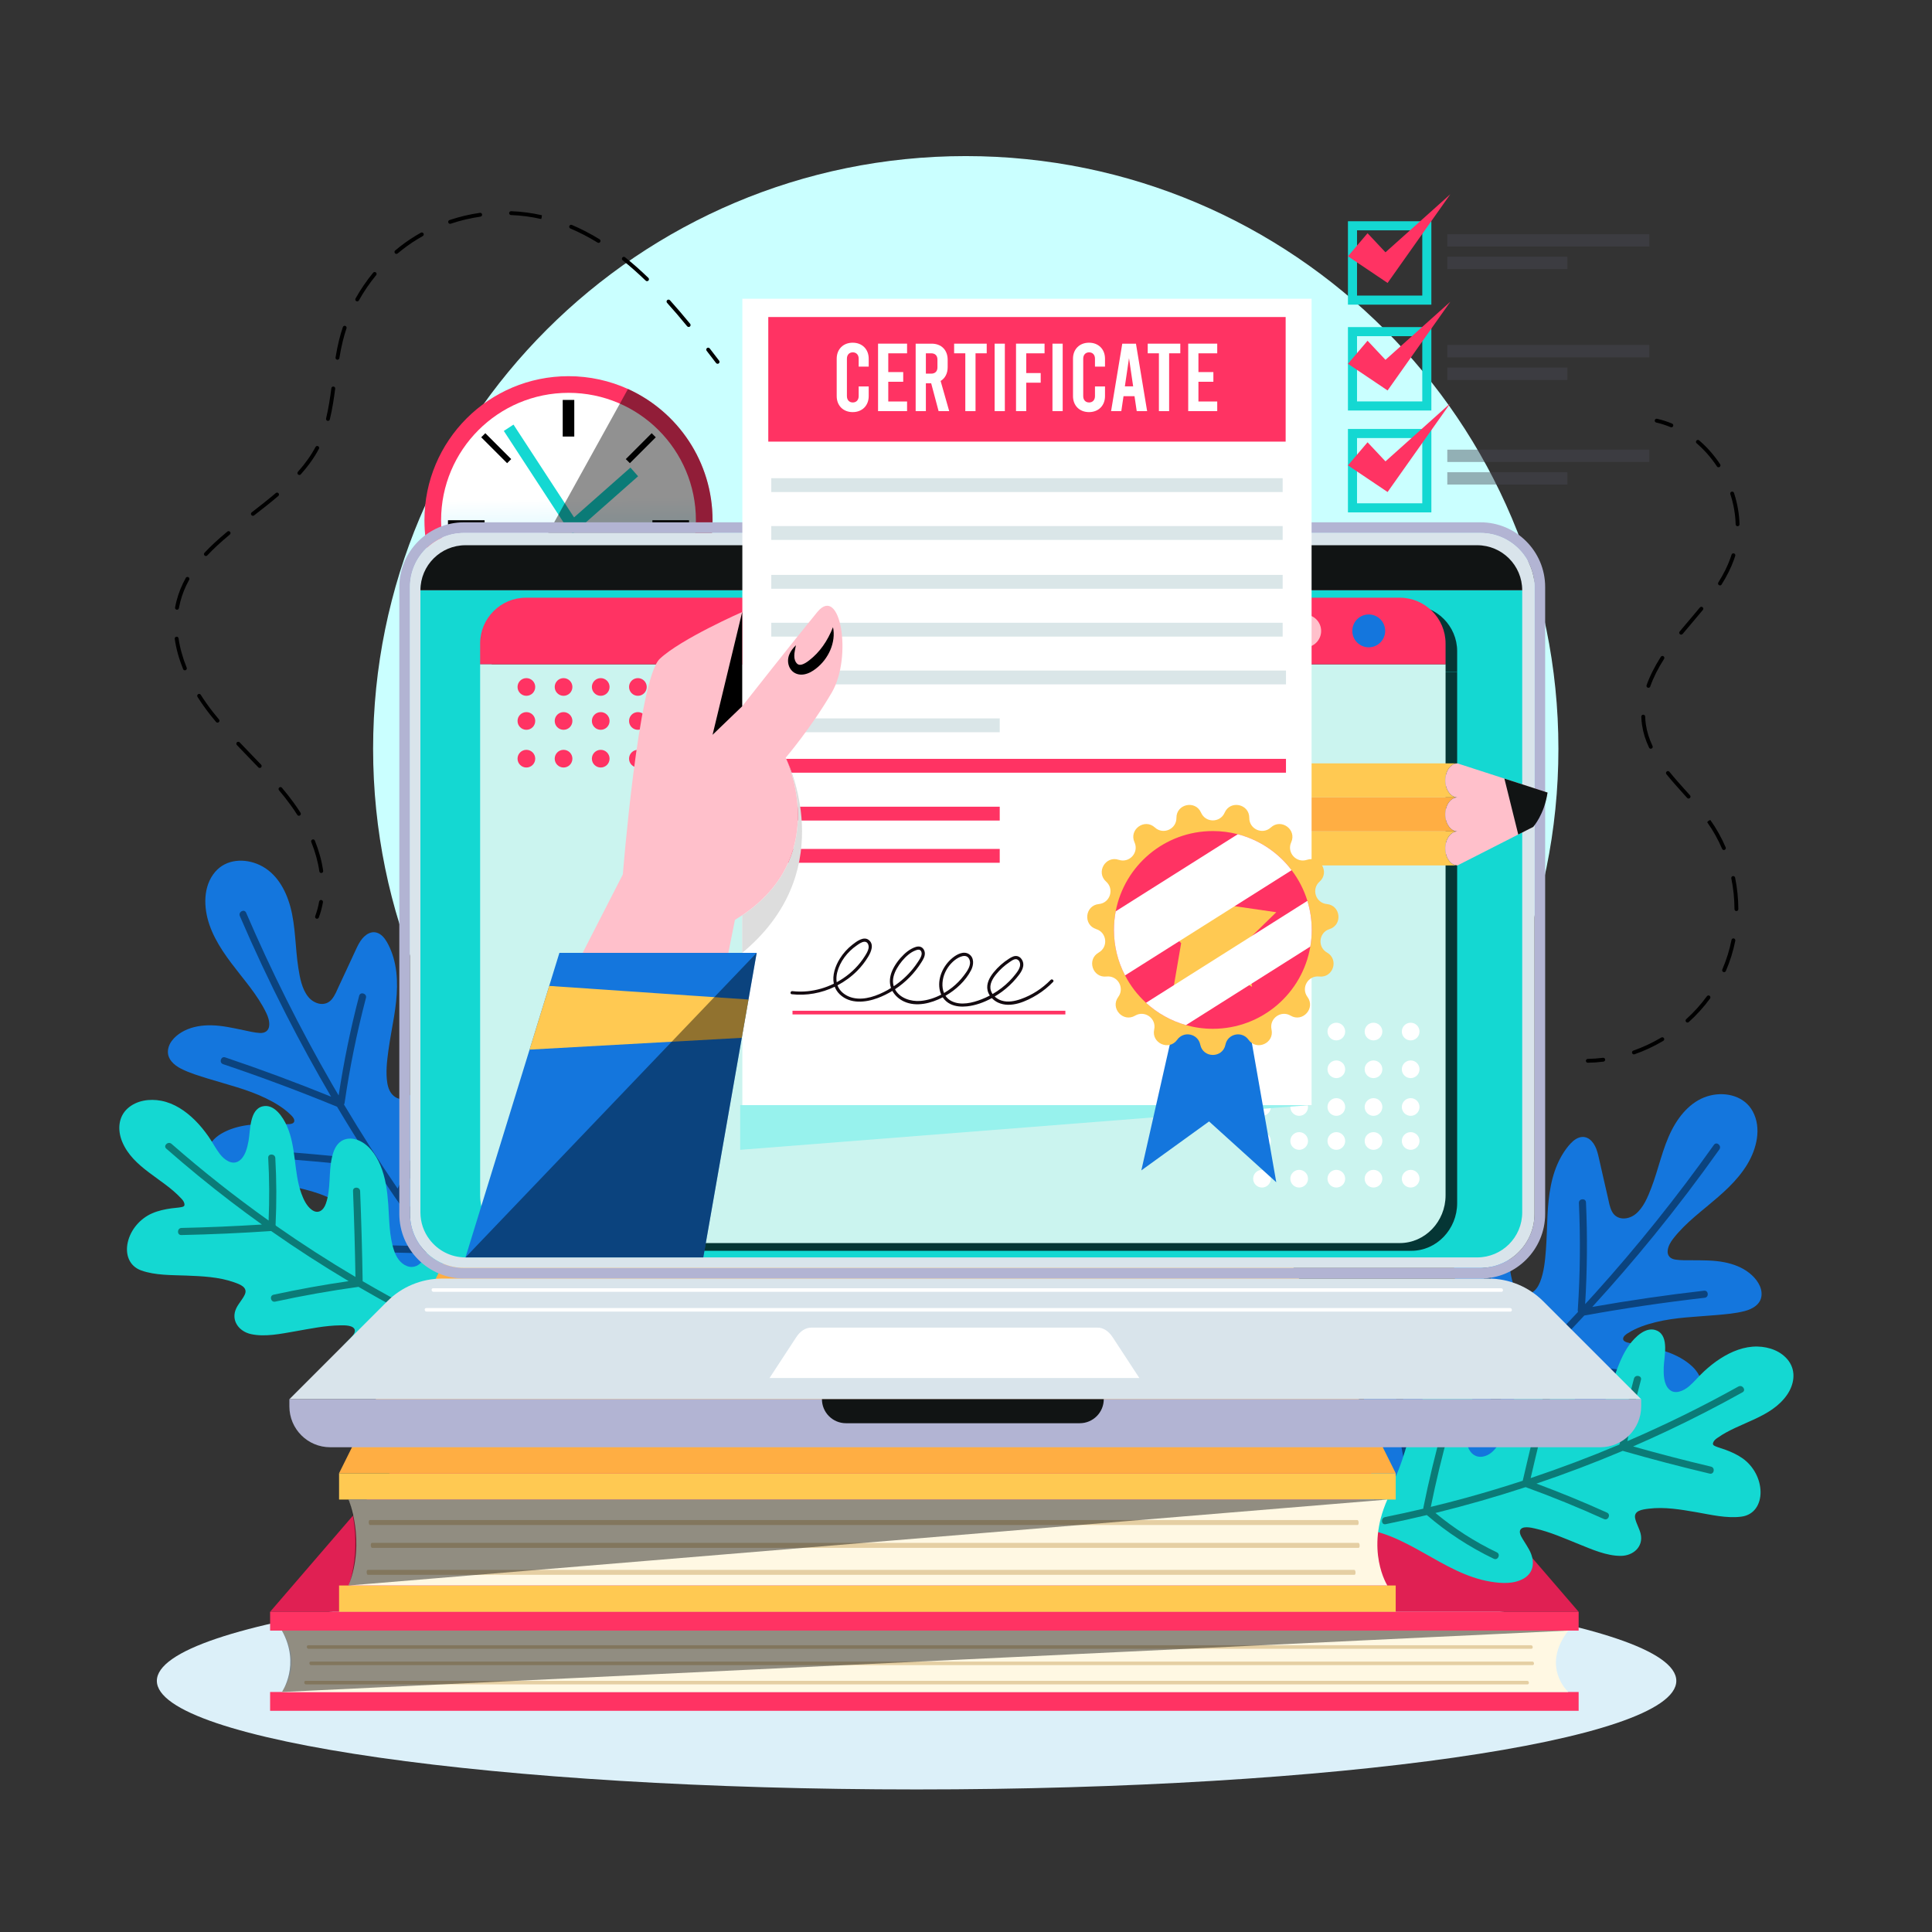 <?xml version="1.0" encoding="UTF-8" standalone="no"?>
<!-- Created with Inkscape (http://www.inkscape.org/) -->

<svg version="1.1" id="svg2" width="666.667" height="666.667" viewBox="0 0 666.667 666.667"
   sodipodi:docname="8600853_3943614.ai" xmlns:inkscape="http://www.inkscape.org/namespaces/inkscape"
   xmlns:sodipodi="http://sodipodi.sourceforge.net/DTD/sodipodi-0.dtd" xmlns="http://www.w3.org/2000/svg"
   xmlns:svg="http://www.w3.org/2000/svg">
   <rect x="0" y="0" width="666.667" height="666.667" fill="#333333" stroke="none"/>
   <defs id="defs6">
      <clipPath clipPathUnits="userSpaceOnUse" id="clipPath18">
         <path d="M 0,500 H 500 V 0 H 0 Z" id="path16" />
      </clipPath>
      <linearGradient x1="0" y1="0" x2="1" y2="0" gradientUnits="userSpaceOnUse"
         gradientTransform="matrix(0.556,-36.695,-36.695,-0.556,146.688,396.849)" spreadMethod="pad"
         id="linearGradient46">
         <stop style="stop-opacity:1;stop-color:#ffffff" offset="0" id="stop40" />
         <stop style="stop-opacity:1;stop-color:#ffffff" offset="0.706" id="stop42" />
         <stop style="stop-opacity:1;stop-color:#dbf8ff" offset="1" id="stop44" />
      </linearGradient>
      <clipPath clipPathUnits="userSpaceOnUse" id="clipPath56">
         <path d="M 0,500 H 500 V 0 H 0 Z" id="path54" />
      </clipPath>
      <clipPath clipPathUnits="userSpaceOnUse" id="clipPath96">
         <path d="m 126.556,399.43 h 57.9 v -71.27 h -57.9 z" id="path94" />
      </clipPath>
      <clipPath clipPathUnits="userSpaceOnUse" id="clipPath130">
         <path d="m 374.653,439.5 h 52.284 v -3.195 h -52.284 z" id="path128" />
      </clipPath>
      <clipPath clipPathUnits="userSpaceOnUse" id="clipPath144">
         <path d="m 374.653,433.655 h 31.08 v -3.195 h -31.08 z" id="path142" />
      </clipPath>
      <clipPath clipPathUnits="userSpaceOnUse" id="clipPath158">
         <path d="m 374.653,410.817 h 52.284 v -3.195 h -52.284 z" id="path156" />
      </clipPath>
      <clipPath clipPathUnits="userSpaceOnUse" id="clipPath172">
         <path d="m 374.653,404.971 h 31.08 v -3.195 h -31.08 z" id="path170" />
      </clipPath>
      <clipPath clipPathUnits="userSpaceOnUse" id="clipPath186">
         <path d="m 374.653,383.729 h 52.284 v -3.195 h -52.284 z" id="path184" />
      </clipPath>
      <clipPath clipPathUnits="userSpaceOnUse" id="clipPath200">
         <path d="m 374.653,377.884 h 31.08 v -3.195 h -31.08 z" id="path198" />
      </clipPath>
      <clipPath clipPathUnits="userSpaceOnUse" id="clipPath246">
         <path d="M 57.138,264.357 H 132.269 V 154.918 H 57.138 Z" id="path244" />
      </clipPath>
      <clipPath clipPathUnits="userSpaceOnUse" id="clipPath266">
         <path d="M 42.762,204.263 H 127.343 V 147.117 H 42.762 Z" id="path264" />
      </clipPath>
      <clipPath clipPathUnits="userSpaceOnUse" id="clipPath306">
         <path d="M 72.975,78.023 H 405.976 V 62.126 H 72.975 Z" id="path304" />
      </clipPath>
      <clipPath clipPathUnits="userSpaceOnUse" id="clipPath326">
         <path d="m 355.623,204.12 h 89.639 v -93.071 h -89.639 z" id="path324" />
      </clipPath>
      <clipPath clipPathUnits="userSpaceOnUse" id="clipPath346">
         <path d="m 357.747,143.958 h 93.742 V 96.52 h -93.742 z" id="path344" />
      </clipPath>
      <clipPath clipPathUnits="userSpaceOnUse" id="clipPath386">
         <path d="M 90.238,111.947 H 359.138 V 89.7 H 90.238 Z" id="path384" />
      </clipPath>
      <clipPath clipPathUnits="userSpaceOnUse" id="clipPath442">
         <path d="M 127.29,343.406 H 377.206 V 176.34 H 127.29 Z" id="path440" />
      </clipPath>
      <clipPath clipPathUnits="userSpaceOnUse" id="clipPath736">
         <path d="m 288.364,284.173 h 45.993 v -36.546 h -45.993 z" id="path734" />
      </clipPath>
      <clipPath clipPathUnits="userSpaceOnUse" id="clipPath752">
         <path d="m 296.66,266.927 h 42.9 v -32.164 h -42.9 z" id="path750" />
      </clipPath>
      <clipPath clipPathUnits="userSpaceOnUse" id="clipPath850">
         <path d="m 184.456,341.694 h 7.667 V 309.91 h -7.667 z" id="path848" />
      </clipPath>
      <clipPath clipPathUnits="userSpaceOnUse" id="clipPath866">
         <path d="M 203.995,337.765 H 215.82 V 325.488 H 203.995 Z" id="path864" />
      </clipPath>
      <clipPath clipPathUnits="userSpaceOnUse" id="clipPath882">
         <path d="m 120.497,253.468 h 75.381 v -78.841 h -75.381 z" id="path880" />
      </clipPath>
   </defs>
   <sodipodi:namedview id="namedview4" pagecolor="#ffffff" bordercolor="#000000" borderopacity="0.25"
      inkscape:showpageshadow="2" inkscape:pageopacity="0.0" inkscape:pagecheckerboard="0"
      inkscape:deskcolor="#d1d1d1" />
   <g id="g8" inkscape:groupmode="layer" inkscape:label="8600853_3943614"
      transform="matrix(1.333,0,0,-1.333,0,666.667)">
      <g id="g12">
         <g id="g14" clip-path="url(#clipPath18)">
            <g id="g20" transform="translate(403.417,306.302)">
               <path
                  d="m 0,0 c 0,-84.73 -68.688,-153.417 -153.417,-153.417 -84.729,0 -153.416,68.687 -153.416,153.417 0,84.729 68.687,153.417 153.416,153.417 C -68.688,153.417 0,84.729 0,0"
                  style="fill:#caffff;fill-opacity:1;fill-rule:nonzero;stroke:none" id="path22" />
            </g>
            <g id="g24" transform="translate(184.456,365.453)">
               <path
                  d="m 0,0 c 0,-20.598 -16.694,-37.292 -37.292,-37.292 -7.625,0 -14.706,2.283 -20.608,6.206 -10.055,6.676 -16.684,18.103 -16.684,31.086 0,20.598 16.693,37.292 37.292,37.292 5.488,0 10.699,-1.188 15.396,-3.314 C -8.978,28.121 0,15.11 0,0"
                  style="fill:#ff3363;fill-opacity:1;fill-rule:nonzero;stroke:none" id="path26" />
            </g>
         </g>
      </g>
      <g id="g28">
         <g id="g30">
            <g id="g36">
               <g id="g38">
                  <path
                     d="m 114.183,365.454 c 0,-18.215 14.765,-32.981 32.98,-32.981 v 0 c 18.216,0 32.982,14.766 32.982,32.981 v 0 c 0,18.215 -14.766,32.981 -32.982,32.981 v 0 c -18.215,0 -32.98,-14.766 -32.98,-32.981"
                     style="fill:url(#linearGradient46);stroke:none" id="path48" />
               </g>
            </g>
         </g>
      </g>
      <g id="g50">
         <g id="g52" clip-path="url(#clipPath56)">
            <path d="m 148.66,387.117 h -2.993 v 9.479 h 2.993 z"
               style="fill:#000000;fill-opacity:1;fill-rule:nonzero;stroke:none" id="path58" />
            <path d="m 148.66,332.756 h -2.993 v 9.479 h 2.993 z"
               style="fill:#000000;fill-opacity:1;fill-rule:nonzero;stroke:none" id="path60" />
            <path d="m 125.442,362.461 h -9.479 v 2.993 h 9.479 z"
               style="fill:#000000;fill-opacity:1;fill-rule:nonzero;stroke:none" id="path62" />
            <path d="m 178.365,362.461 h -9.479 v 2.993 h 9.479 z"
               style="fill:#000000;fill-opacity:1;fill-rule:nonzero;stroke:none" id="path64" />
            <g id="g66" transform="translate(132.333,381.284)">
               <path d="m 0,0 -1.058,-1.058 -6.703,6.703 1.058,1.058 z"
                  style="fill:#000000;fill-opacity:1;fill-rule:nonzero;stroke:none" id="path68" />
            </g>
            <g id="g70" transform="translate(169.755,342.424)">
               <path d="m 0,0 -1.058,-1.058 -6.703,6.703 1.058,1.058 z"
                  style="fill:#000000;fill-opacity:1;fill-rule:nonzero;stroke:none" id="path72" />
            </g>
            <g id="g74" transform="translate(131.275,349.127)">
               <path d="m 0,0 1.058,-1.058 -6.703,-6.703 -1.058,1.058 z"
                  style="fill:#000000;fill-opacity:1;fill-rule:nonzero;stroke:none" id="path76" />
            </g>
            <g id="g78" transform="translate(168.697,387.986)">
               <path d="m 0,0 1.058,-1.058 -6.703,-6.703 -1.058,1.058 z"
                  style="fill:#000000;fill-opacity:1;fill-rule:nonzero;stroke:none" id="path80" />
            </g>
            <g id="g82" transform="translate(149.574,364.701)">
               <path d="m 0,0 -2.506,-1.636 -16.649,25.509 2.506,1.636 z"
                  style="fill:#14d8d2;fill-opacity:1;fill-rule:nonzero;stroke:none" id="path84" />
            </g>
            <g id="g86" transform="translate(148.272,361.907)">
               <path d="m 0,0 -1.981,2.243 16.907,14.932 1.981,-2.244 z"
                  style="fill:#14d8d2;fill-opacity:1;fill-rule:nonzero;stroke:none" id="path88" />
            </g>
            <g id="g90">
               <g id="g92" />
               <g id="g104">
                  <g clip-path="url(#clipPath96)" opacity="0.43" id="g102">
                     <g transform="translate(184.456,365.453)" id="g100">
                        <path
                           d="m 0,0 c 0,-20.598 -16.694,-37.292 -37.292,-37.292 -7.625,0 -14.706,2.283 -20.608,6.206 l 36.004,65.064 C -8.978,28.121 0,15.11 0,0"
                           style="fill:#000000;fill-opacity:1;fill-rule:nonzero;stroke:none" id="path98" />
                     </g>
                  </g>
               </g>
            </g>
            <path d="m 351.285,423.611 h 16.892 v 16.892 h -16.892 z m 19.242,-2.351 h -21.594 v 21.594 h 21.594 z"
               style="fill:#14d8d2;fill-opacity:1;fill-rule:nonzero;stroke:none" id="path106" />
            <path d="m 351.285,396.211 h 16.892 v 16.892 h -16.892 z m 19.242,-2.351 h -21.594 v 21.594 h 21.594 z"
               style="fill:#14d8d2;fill-opacity:1;fill-rule:nonzero;stroke:none" id="path108" />
            <path d="m 351.285,369.839 h 16.892 v 16.892 h -16.892 z m 19.242,-2.351 h -21.594 v 21.594 h 21.594 z"
               style="fill:#14d8d2;fill-opacity:1;fill-rule:nonzero;stroke:none" id="path110" />
            <g id="g112" transform="translate(354.01,439.754)">
               <path
                  d="M 0,0 6.331,-6.746 2.316,-7.023 21.425,10.086 6.615,-10.855 5.188,-12.874 2.601,-11.133 -5.076,-5.97 Z"
                  style="fill:#ff3363;fill-opacity:1;fill-rule:nonzero;stroke:none" id="path114" />
            </g>
            <g id="g116" transform="translate(354.01,411.921)">
               <path
                  d="m 0,0 6.331,-6.746 -4.015,-0.277 19.109,17.108 -14.81,-20.941 -1.427,-2.018 -2.587,1.74 -7.677,5.163 z"
                  style="fill:#ff3363;fill-opacity:1;fill-rule:nonzero;stroke:none" id="path118" />
            </g>
            <g id="g120" transform="translate(354.01,385.634)">
               <path
                  d="M 0,0 6.331,-6.746 2.316,-7.023 21.425,10.086 6.615,-10.855 5.188,-12.874 2.601,-11.133 -5.076,-5.97 Z"
                  style="fill:#ff3363;fill-opacity:1;fill-rule:nonzero;stroke:none" id="path122" />
            </g>
            <g id="g124">
               <g id="g126" />
               <g id="g136">
                  <g clip-path="url(#clipPath130)" opacity="0.43" id="g134">
                     <path d="m 426.937,436.305 h -52.283 v 3.195 h 52.283 z"
                        style="fill:#484854;fill-opacity:1;fill-rule:nonzero;stroke:none" id="path132" />
                  </g>
               </g>
            </g>
            <g id="g138">
               <g id="g140" />
               <g id="g150">
                  <g clip-path="url(#clipPath144)" opacity="0.43" id="g148">
                     <path d="m 405.733,430.459 h -31.08 v 3.195 h 31.08 z"
                        style="fill:#484854;fill-opacity:1;fill-rule:nonzero;stroke:none" id="path146" />
                  </g>
               </g>
            </g>
            <g id="g152">
               <g id="g154" />
               <g id="g164">
                  <g clip-path="url(#clipPath158)" opacity="0.43" id="g162">
                     <path d="m 426.937,407.622 h -52.283 v 3.195 h 52.283 z"
                        style="fill:#484854;fill-opacity:1;fill-rule:nonzero;stroke:none" id="path160" />
                  </g>
               </g>
            </g>
            <g id="g166">
               <g id="g168" />
               <g id="g178">
                  <g clip-path="url(#clipPath172)" opacity="0.43" id="g176">
                     <path d="m 405.733,401.776 h -31.08 v 3.195 h 31.08 z"
                        style="fill:#484854;fill-opacity:1;fill-rule:nonzero;stroke:none" id="path174" />
                  </g>
               </g>
            </g>
            <g id="g180">
               <g id="g182" />
               <g id="g192">
                  <g clip-path="url(#clipPath186)" opacity="0.43" id="g190">
                     <path d="m 426.937,380.534 h -52.283 v 3.195 h 52.283 z"
                        style="fill:#484854;fill-opacity:1;fill-rule:nonzero;stroke:none" id="path188" />
                  </g>
               </g>
            </g>
            <g id="g194">
               <g id="g196" />
               <g id="g206">
                  <g clip-path="url(#clipPath200)" opacity="0.43" id="g204">
                     <path d="m 405.733,374.689 h -31.08 v 3.195 h 31.08 z"
                        style="fill:#484854;fill-opacity:1;fill-rule:nonzero;stroke:none" id="path202" />
                  </g>
               </g>
            </g>
            <g id="g208" transform="translate(82.064,262.295)">
               <path
                  d="M 0,0 C -0.058,0 -0.117,0.01 -0.174,0.031 -0.433,0.128 -0.565,0.416 -0.469,0.674 -0.019,1.883 0.324,3.151 0.55,4.442 0.598,4.714 0.853,4.894 1.129,4.849 1.401,4.801 1.583,4.542 1.536,4.27 1.299,2.918 0.94,1.591 0.469,0.326 0.394,0.125 0.203,0 0,0"
                  style="fill:#000000;fill-opacity:1;fill-rule:nonzero;stroke:none" id="path210" />
            </g>
            <g id="g212" transform="translate(140.11,443.423)">
               <path
                  d="m 0,0 c -2.573,0.589 -5.193,0.934 -7.832,1.035 -0.275,0.01 -0.491,0.243 -0.48,0.519 0.011,0.276 0.265,0.496 0.519,0.48 2.7,-0.103 5.382,-0.456 7.972,-1.05 L 0.121,0.485 Z m -23.592,-1.235 c -0.209,0 -0.404,0.132 -0.474,0.341 -0.088,0.262 0.053,0.545 0.315,0.633 2.551,0.856 5.201,1.485 7.875,1.869 0.275,0.044 0.526,-0.15 0.566,-0.423 0.039,-0.274 -0.15,-0.527 -0.424,-0.567 -2.615,-0.376 -5.205,-0.991 -7.699,-1.827 -0.053,-0.018 -0.107,-0.026 -0.159,-0.026 M 14.84,-6.166 c -0.089,0 -0.179,0.024 -0.261,0.075 -2.313,1.422 -4.683,2.648 -7.04,3.643 -0.255,0.108 -0.374,0.401 -0.267,0.655 0.108,0.254 0.401,0.374 0.655,0.266 2.405,-1.015 4.819,-2.264 7.176,-3.713 0.235,-0.144 0.309,-0.452 0.164,-0.687 -0.095,-0.154 -0.259,-0.239 -0.427,-0.239 M -37.494,-9.02 c -0.143,0 -0.284,0.061 -0.383,0.178 -0.178,0.212 -0.151,0.527 0.061,0.705 1.633,1.373 3.372,2.628 5.167,3.731 0.491,0.302 0.989,0.593 1.493,0.874 0.241,0.134 0.546,0.049 0.68,-0.193 0.135,-0.241 0.048,-0.545 -0.193,-0.68 -0.491,-0.274 -0.977,-0.559 -1.457,-0.854 -1.753,-1.076 -3.451,-2.303 -5.047,-3.644 -0.094,-0.078 -0.208,-0.117 -0.321,-0.117 m 64.877,-7.066 c -0.125,0 -0.25,0.046 -0.347,0.14 -1.993,1.925 -4.001,3.698 -5.969,5.27 -0.215,0.173 -0.251,0.487 -0.078,0.703 0.172,0.215 0.486,0.25 0.702,0.078 1.993,-1.591 4.024,-3.385 6.039,-5.332 0.199,-0.191 0.205,-0.508 0.013,-0.706 -0.098,-0.102 -0.229,-0.153 -0.36,-0.153 m -75.023,-5.231 c -0.083,0 -0.166,0.021 -0.243,0.064 -0.242,0.134 -0.328,0.439 -0.193,0.68 1.313,2.351 2.849,4.599 4.566,6.682 0.176,0.212 0.491,0.244 0.704,0.068 0.213,-0.176 0.243,-0.491 0.068,-0.704 -1.679,-2.036 -3.181,-4.235 -4.465,-6.534 -0.091,-0.164 -0.262,-0.256 -0.437,-0.256 m 85.8,-6.625 c -0.145,0 -0.288,0.063 -0.388,0.183 -1.825,2.226 -3.526,4.21 -5.202,6.067 -0.185,0.205 -0.169,0.521 0.036,0.706 0.205,0.185 0.521,0.169 0.707,-0.036 1.686,-1.869 3.397,-3.865 5.233,-6.103 0.175,-0.213 0.144,-0.528 -0.07,-0.704 -0.093,-0.076 -0.205,-0.113 -0.316,-0.113 m -90.912,-8.475 c -0.027,0 -0.055,0.002 -0.082,0.007 -0.272,0.045 -0.457,0.302 -0.413,0.575 0.281,1.711 0.585,3.215 0.931,4.596 0.272,1.09 0.594,2.189 0.956,3.266 0.089,0.262 0.373,0.401 0.633,0.315 0.262,-0.088 0.403,-0.371 0.315,-0.633 -0.354,-1.053 -0.668,-2.126 -0.934,-3.19 -0.339,-1.355 -0.637,-2.832 -0.914,-4.517 -0.04,-0.245 -0.252,-0.419 -0.492,-0.419 m -2.462,-15.831 c -0.039,0 -0.079,0.004 -0.119,0.014 -0.268,0.066 -0.433,0.337 -0.367,0.605 0.643,2.633 1.039,5.322 1.37,7.837 0.036,0.273 0.277,0.47 0.561,0.43 0.274,-0.036 0.467,-0.287 0.431,-0.561 -0.335,-2.542 -0.736,-5.264 -1.391,-7.944 -0.056,-0.228 -0.26,-0.381 -0.485,-0.381 m -7.399,-14.007 c -0.119,0 -0.238,0.042 -0.333,0.127 -0.206,0.183 -0.224,0.499 -0.04,0.705 1.897,2.129 3.387,4.228 4.553,6.417 0.131,0.242 0.432,0.334 0.677,0.206 0.244,-0.13 0.336,-0.433 0.206,-0.677 -1.204,-2.26 -2.739,-4.422 -4.69,-6.611 -0.099,-0.111 -0.236,-0.167 -0.373,-0.167 m -12.03,-10.567 c -0.149,0 -0.297,0.067 -0.396,0.194 -0.169,0.218 -0.129,0.532 0.089,0.701 2.15,1.663 4.244,3.297 6.24,4.997 0.211,0.18 0.526,0.154 0.704,-0.056 0.179,-0.21 0.154,-0.525 -0.056,-0.704 -2.012,-1.716 -4.117,-3.357 -6.275,-5.028 -0.092,-0.07 -0.199,-0.104 -0.306,-0.104 m -12.168,-10.413 c -0.122,0 -0.245,0.045 -0.341,0.135 -0.202,0.188 -0.212,0.505 -0.024,0.706 1.624,1.739 3.506,3.483 5.922,5.487 0.212,0.178 0.528,0.148 0.704,-0.065 0.176,-0.213 0.147,-0.528 -0.065,-0.704 -2.384,-1.977 -4.236,-3.693 -5.83,-5.4 -0.098,-0.106 -0.232,-0.159 -0.366,-0.159 m -7.476,-13.9 c -0.029,0 -0.059,0.002 -0.089,0.008 -0.272,0.048 -0.453,0.308 -0.404,0.58 0.099,0.55 0.218,1.099 0.358,1.647 0.525,2.057 1.335,4.076 2.405,5.999 0.136,0.242 0.438,0.327 0.681,0.194 0.241,-0.134 0.328,-0.439 0.193,-0.68 -1.029,-1.849 -1.806,-3.787 -2.311,-5.76 -0.133,-0.524 -0.247,-1.05 -0.341,-1.577 -0.044,-0.241 -0.255,-0.411 -0.492,-0.411 m 2.042,-15.684 c -0.197,0 -0.385,0.118 -0.463,0.312 -1.072,2.646 -1.801,5.278 -2.167,7.821 -0.04,0.273 0.15,0.527 0.423,0.566 0.28,0.043 0.527,-0.15 0.567,-0.423 0.354,-2.464 1.062,-5.017 2.103,-7.588 0.104,-0.256 -0.019,-0.548 -0.275,-0.651 -0.062,-0.025 -0.126,-0.037 -0.188,-0.037 m 8.445,-13.547 c -0.143,0 -0.285,0.06 -0.384,0.179 -0.527,0.628 -1.045,1.265 -1.553,1.91 -1.174,1.492 -2.265,3.035 -3.245,4.585 -0.148,0.233 -0.078,0.542 0.155,0.69 0.235,0.147 0.543,0.077 0.69,-0.156 0.961,-1.521 2.033,-3.035 3.186,-4.501 0.501,-0.637 1.013,-1.265 1.534,-1.886 0.177,-0.211 0.149,-0.527 -0.062,-0.704 -0.094,-0.079 -0.208,-0.117 -0.321,-0.117 m 10.923,-11.726 c -0.132,0 -0.265,0.052 -0.363,0.155 -0.911,0.958 -1.831,1.911 -2.751,2.863 -0.937,0.97 -1.873,1.939 -2.802,2.915 -0.19,0.201 -0.182,0.517 0.018,0.707 0.2,0.191 0.517,0.182 0.707,-0.017 0.926,-0.975 1.861,-1.943 2.796,-2.91 0.922,-0.954 1.843,-1.908 2.757,-2.869 0.19,-0.2 0.182,-0.516 -0.018,-0.707 -0.096,-0.091 -0.22,-0.137 -0.344,-0.137 m 10.147,-12.376 c -0.166,0 -0.328,0.082 -0.423,0.233 -0.562,0.887 -1.163,1.77 -1.787,2.624 -0.895,1.225 -1.86,2.452 -2.95,3.751 -0.177,0.212 -0.149,0.527 0.062,0.705 0.213,0.176 0.527,0.149 0.705,-0.062 1.104,-1.317 2.082,-2.561 2.991,-3.804 0.636,-0.872 1.25,-1.773 1.823,-2.679 0.148,-0.234 0.079,-0.543 -0.154,-0.69 -0.083,-0.053 -0.176,-0.078 -0.267,-0.078 m 5.785,-14.824 c -0.244,0 -0.458,0.179 -0.494,0.428 -0.359,2.473 -1.063,5.029 -2.091,7.595 -0.102,0.256 0.022,0.547 0.279,0.65 0.256,0.102 0.547,-0.021 0.65,-0.278 1.057,-2.64 1.781,-5.272 2.151,-7.824 0.04,-0.273 -0.149,-0.527 -0.423,-0.566 -0.024,-0.004 -0.048,-0.005 -0.072,-0.005"
                  style="fill:#000000;fill-opacity:1;fill-rule:nonzero;stroke:none" id="path214" />
            </g>
            <g id="g216" transform="translate(185.76,405.954)">
               <path
                  d="m 0,0 c -0.15,0 -0.299,0.067 -0.397,0.196 -0.806,1.053 -1.617,2.11 -2.437,3.169 -0.169,0.218 -0.129,0.532 0.089,0.701 0.218,0.17 0.533,0.13 0.701,-0.089 C -1.222,2.917 -0.41,1.858 0.396,0.804 0.564,0.584 0.522,0.271 0.303,0.103 0.212,0.034 0.106,0 0,0"
                  style="fill:#000000;fill-opacity:1;fill-rule:nonzero;stroke:none" id="path218" />
            </g>
            <g id="g220" transform="translate(432.653,389.512)">
               <path
                  d="m 0,0 c -0.064,0 -0.129,0.012 -0.192,0.039 -1.212,0.504 -2.465,0.906 -3.725,1.195 -0.27,0.061 -0.437,0.329 -0.376,0.599 0.061,0.268 0.326,0.439 0.599,0.375 C -2.38,1.907 -1.072,1.488 0.192,0.961 0.447,0.855 0.567,0.563 0.462,0.308 0.382,0.116 0.195,0 0,0"
                  style="fill:#000000;fill-opacity:1;fill-rule:nonzero;stroke:none" id="path222" />
            </g>
            <g id="g224" transform="translate(444.869,379.164)">
               <path
                  d="m 0,0 c -0.162,0 -0.321,0.079 -0.417,0.224 -1.493,2.26 -3.26,4.271 -5.251,5.979 -0.21,0.179 -0.234,0.495 -0.055,0.705 0.181,0.209 0.497,0.233 0.705,0.053 C -2.956,5.194 -1.127,3.113 0.417,0.776 0.569,0.545 0.506,0.235 0.275,0.083 0.19,0.027 0.095,0 0,0 m 4.93,-15.26 c -0.271,0 -0.493,0.215 -0.5,0.487 -0.071,2.61 -0.535,5.244 -1.38,7.828 -0.086,0.262 0.057,0.545 0.32,0.631 0.263,0.086 0.544,-0.058 0.631,-0.32 0.874,-2.676 1.354,-5.405 1.429,-8.112 0.007,-0.276 -0.21,-0.506 -0.487,-0.514 z M 0.368,-30.582 c -0.092,0 -0.183,0.025 -0.265,0.077 -0.235,0.147 -0.305,0.455 -0.159,0.689 1.348,2.145 2.366,4.191 3.111,6.258 0.113,0.311 0.217,0.622 0.315,0.935 0.082,0.264 0.359,0.41 0.626,0.33 0.264,-0.082 0.411,-0.363 0.329,-0.626 -0.101,-0.328 -0.212,-0.654 -0.33,-0.979 -0.769,-2.134 -1.817,-4.244 -3.203,-6.45 -0.096,-0.151 -0.258,-0.234 -0.424,-0.234 M -9.679,-43.327 c -0.113,0 -0.226,0.037 -0.319,0.115 -0.213,0.177 -0.242,0.492 -0.065,0.704 0.777,0.936 1.568,1.865 2.36,2.796 0.964,1.132 1.929,2.266 2.87,3.414 0.177,0.213 0.492,0.243 0.704,0.069 0.213,-0.175 0.244,-0.491 0.069,-0.704 -0.946,-1.152 -1.915,-2.29 -2.881,-3.427 -0.789,-0.928 -1.579,-1.854 -2.353,-2.786 -0.099,-0.12 -0.241,-0.181 -0.385,-0.181 m -8.475,-13.758 c -0.056,0 -0.112,0.009 -0.167,0.029 -0.26,0.092 -0.397,0.377 -0.305,0.638 0.835,2.359 2.073,4.832 3.68,7.348 0.149,0.234 0.46,0.299 0.691,0.153 0.233,-0.149 0.301,-0.458 0.151,-0.691 -1.565,-2.453 -2.77,-4.856 -3.579,-7.143 -0.073,-0.206 -0.265,-0.334 -0.471,-0.334 m 0.62,-15.776 c -0.187,0 -0.366,0.105 -0.452,0.285 -0.927,1.955 -1.521,3.866 -1.814,5.841 -0.106,0.712 -0.172,1.443 -0.194,2.173 -0.008,0.276 0.209,0.507 0.484,0.516 0.306,-0.009 0.507,-0.209 0.516,-0.485 0.02,-0.691 0.083,-1.384 0.182,-2.057 0.28,-1.876 0.845,-3.695 1.73,-5.559 0.118,-0.249 0.012,-0.548 -0.238,-0.666 -0.069,-0.033 -0.142,-0.048 -0.214,-0.048 m 9.777,-12.894 c -0.137,0 -0.273,0.056 -0.372,0.166 l -0.966,1.073 c -1.478,1.641 -3.008,3.339 -4.397,5.061 -0.174,0.215 -0.141,0.53 0.074,0.703 0.215,0.173 0.53,0.14 0.703,-0.075 1.373,-1.7 2.894,-3.388 4.363,-5.02 l 0.967,-1.074 c 0.185,-0.206 0.167,-0.522 -0.038,-0.706 -0.096,-0.086 -0.215,-0.128 -0.334,-0.128 M 1.384,-99.08 c -0.194,0 -0.378,0.113 -0.46,0.303 -1.053,2.457 -2.355,4.779 -3.869,6.902 l 0.357,0.36 0.408,0.289 -0.408,-0.289 0.455,0.223 c 1.558,-2.184 2.895,-4.569 3.977,-7.091 0.108,-0.254 -0.009,-0.548 -0.263,-0.657 -0.064,-0.027 -0.131,-0.04 -0.197,-0.04 m 3.243,-15.804 c -0.275,0 -0.499,0.223 -0.5,0.498 -0.011,2.672 -0.286,5.353 -0.82,7.967 -0.055,0.271 0.12,0.535 0.39,0.59 0.266,0.056 0.534,-0.119 0.59,-0.39 0.546,-2.679 0.829,-5.425 0.84,-8.163 0.001,-0.276 -0.222,-0.501 -0.498,-0.502 z m -3.192,-15.808 c -0.067,0 -0.135,0.013 -0.2,0.042 -0.253,0.109 -0.369,0.404 -0.259,0.657 1.052,2.42 1.854,4.99 2.382,7.637 0.055,0.271 0.321,0.445 0.588,0.392 0.272,-0.055 0.447,-0.318 0.393,-0.589 -0.543,-2.716 -1.365,-5.353 -2.445,-7.838 -0.082,-0.189 -0.267,-0.301 -0.459,-0.301 m -9.468,-13.046 c -0.137,0 -0.273,0.056 -0.371,0.165 -0.186,0.205 -0.169,0.522 0.036,0.706 2.001,1.806 3.806,3.805 5.363,5.942 0.165,0.223 0.476,0.27 0.699,0.109 0.223,-0.163 0.272,-0.476 0.11,-0.699 -1.6,-2.193 -3.45,-4.242 -5.502,-6.094 -0.096,-0.086 -0.216,-0.129 -0.335,-0.129 m -13.872,-8.242 c -0.207,0 -0.4,0.129 -0.472,0.335 -0.092,0.261 0.046,0.546 0.307,0.637 2.506,0.878 4.947,2.017 7.255,3.389 0.236,0.142 0.544,0.064 0.685,-0.173 0.142,-0.238 0.064,-0.545 -0.174,-0.686 -2.365,-1.406 -4.867,-2.574 -7.436,-3.474 -0.055,-0.019 -0.111,-0.028 -0.165,-0.028"
                  style="fill:#000000;fill-opacity:1;fill-rule:nonzero;stroke:none" id="path226" />
            </g>
            <g id="g228" transform="translate(411.032,225.017)">
               <path
                  d="M 0,0 C -0.272,0 -0.495,0.219 -0.5,0.491 -0.505,0.768 -0.284,0.995 -0.009,1 1.296,1.021 2.619,1.117 3.926,1.283 4.196,1.323 4.45,1.124 4.485,0.851 4.521,0.576 4.326,0.326 4.053,0.291 2.71,0.12 1.349,0.022 0.009,0 Z"
                  style="fill:#000000;fill-opacity:1;fill-rule:nonzero;stroke:none" id="path230" />
            </g>
            <g id="g232" transform="translate(433.937,65.015)">
               <path
                  d="m 0,0 c 0,-15.526 -88.051,-28.112 -196.667,-28.112 -108.615,0 -196.666,12.586 -196.666,28.112 0,15.526 88.051,28.113 196.666,28.113 C -88.051,28.113 0,15.526 0,0"
                  style="fill:#dcf0f9;fill-opacity:1;fill-rule:nonzero;stroke:none" id="path234" />
            </g>
            <g id="g236" transform="translate(43.485,228.255)">
               <path
                  d="m 0,0 c -0.25,-2.263 1.572,-3.868 3.409,-4.79 2.2,-1.112 4.627,-1.83 6.966,-2.558 5.018,-1.547 10.198,-2.77 14.949,-5.079 2.319,-1.128 4.659,-2.514 6.499,-4.341 0.382,-0.374 0.917,-0.95 0.877,-1.534 -0.046,-0.65 -0.763,-0.788 -1.296,-0.815 -1.173,-0.069 -2.376,0.029 -3.559,0.048 -4.748,0.076 -9.814,-0.053 -14.034,-2.519 -1.798,-1.047 -3.515,-2.863 -3.706,-5.025 -0.206,-2.499 2.063,-3.645 4.037,-4.454 4.922,-2.035 10.25,-2.791 15.46,-3.747 5.094,-0.923 10.336,-2.039 14.786,-4.829 1.02,-0.642 2.202,-1.367 2.947,-2.327 0.725,-0.927 0.467,-1.908 -0.562,-2.403 -0.903,-0.438 -1.978,-0.527 -2.966,-0.569 -1.111,-0.044 -2.209,-0.158 -3.296,-0.396 -4.281,-0.946 -8.658,-3.709 -10.351,-7.913 -0.808,-2.012 -0.793,-4.444 0.898,-6.003 1.763,-1.612 4.419,-1.965 6.708,-2.183 5.286,-0.511 10.566,0.438 15.827,0.911 2.584,0.237 5.199,0.354 7.797,0.128 1.194,-0.097 2.524,-0.174 3.624,-0.712 0.76,-0.361 1.811,-1.217 1.038,-2.097 -0.391,-0.462 -1.042,-0.689 -1.577,-0.942 l -2.054,-0.972 c -1.362,-0.641 -2.714,-1.283 -4.078,-1.933 -2.149,-1.017 -4.551,-2.339 -5.129,-4.861 -1.243,-5.402 6.937,-6.252 10.52,-6.145 5.182,0.142 10.191,1.723 15.349,2.106 5.588,0.412 11.155,-0.988 15.842,-4.075 0.272,-0.181 0.571,-0.019 0.684,0.249 0.057,0.129 0.083,0.256 0.093,0.385 0.174,0.198 0.213,0.51 -0.083,0.667 -0.077,0.036 -0.135,0.077 -0.212,0.112 -0.16,0.176 -0.377,0.306 -0.627,0.37 -3.209,2.072 -4.94,5.729 -5.475,9.47 -0.756,5.257 1.008,10.369 3.075,15.133 1.192,2.749 2.504,5.444 3.61,8.229 1.069,2.7 1.938,5.48 2.555,8.314 0.625,2.871 1.008,5.801 1.092,8.741 0.08,2.525 0.178,5.442 -0.962,7.768 -0.974,1.998 -3.256,3.439 -5.467,2.566 -1.111,-0.44 -2.018,-1.329 -2.783,-2.219 -0.8,-0.921 -1.486,-1.923 -2.091,-2.989 -1.246,-2.209 -2.124,-4.592 -3.062,-6.944 -0.908,-2.262 -1.833,-4.729 -3.441,-6.607 -0.69,-0.803 -1.561,-1.529 -2.62,-1.765 -1.175,-0.256 -2.304,0.231 -3.122,1.074 -1.698,1.787 -2.117,4.486 -2.175,6.852 -0.139,5.02 1.665,9.832 3.304,14.491 1.643,4.677 3.343,9.529 3.196,14.552 C 80.354,0.599 79.83,2.812 78.503,4.574 77.2,6.313 75.088,7.181 72.993,6.415 70.797,5.614 69.253,3.553 68.212,1.554 67.01,-0.76 66.327,-3.287 65.507,-5.748 65.091,-6.987 64.648,-8.22 64.066,-9.395 c -0.518,-1.056 -1.15,-2.202 -2.163,-2.841 -1.111,-0.703 -2.427,-0.431 -3.406,0.363 -1.011,0.819 -1.496,2.072 -1.708,3.323 -0.459,2.736 -0.107,5.693 0.261,8.419 0.404,2.984 0.999,5.936 1.484,8.902 0.812,5.014 1.266,10.294 -0.186,15.249 -0.337,1.154 -0.78,2.295 -1.332,3.364 -0.542,1.03 -1.206,2.105 -2.224,2.719 -1.984,1.197 -3.883,-0.194 -4.984,-1.86 -0.67,-1.015 -1.141,-2.158 -1.658,-3.252 -0.635,-1.38 -1.277,-2.749 -1.91,-4.12 -0.658,-1.403 -1.308,-2.809 -1.967,-4.212 -0.544,-1.174 -1.025,-2.454 -1.863,-3.462 -1.713,-2.061 -4.563,-1.253 -6.078,0.598 -1.673,2.034 -2.188,4.989 -2.589,7.514 -0.828,5.272 -0.667,10.681 -2.071,15.86 -1.208,4.421 -3.639,8.766 -7.943,10.781 -3.808,1.787 -8.622,1.604 -11.511,-1.77 C 9.011,42.423 9.202,36.901 10.73,32.477 12.397,27.646 15.554,23.57 18.677,19.604 20.36,17.482 22.043,15.36 23.505,13.089 24.218,11.976 24.877,10.836 25.442,9.65 25.933,8.642 26.301,7.507 26.201,6.38 26.079,5.021 25.097,4.395 23.785,4.468 22.361,4.548 20.933,4.91 19.535,5.2 16.785,5.771 14.004,6.415 11.178,6.455 8.833,6.497 6.418,6.13 4.302,5.086 2.311,4.101 0.256,2.337 0,0"
                  style="fill:#1476dd;fill-opacity:1;fill-rule:nonzero;stroke:none" id="path238" />
            </g>
            <g id="g240">
               <g id="g242" />
               <g id="g254">
                  <g clip-path="url(#clipPath246)" opacity="0.43" id="g252">
                     <g transform="translate(62.088,262.993)" id="g250">
                        <path
                           d="m 0,0 c -0.466,1.083 1.158,1.952 1.627,0.861 6.512,-15.134 13.895,-29.889 22.117,-44.168 0.603,-1.046 1.219,-2.084 1.83,-3.125 1.325,8.683 3.08,17.292 5.311,25.788 0.302,1.148 2.061,0.604 1.761,-0.541 -2.352,-8.952 -4.204,-18.027 -5.53,-27.188 -0.024,-0.161 -0.085,-0.294 -0.163,-0.409 4.407,-7.397 9.044,-14.657 13.893,-21.773 4.861,10.542 8.93,21.44 12.179,32.585 0.332,1.138 2.093,0.597 1.761,-0.542 -3.376,-11.578 -7.646,-22.869 -12.738,-33.801 2.89,-4.195 5.853,-8.34 8.893,-12.428 3.084,-4.145 6.252,-8.226 9.485,-12.255 3.717,8.023 6.393,16.499 7.977,25.199 0.212,1.163 1.971,0.612 1.761,-0.542 -1.656,-9.089 -4.517,-17.889 -8.456,-26.239 2.163,-2.669 4.347,-5.32 6.573,-7.937 0.765,-0.9 -0.585,-2.152 -1.357,-1.246 -5.636,6.624 -11.063,13.424 -16.284,20.38 -0.091,-0.026 -0.182,-0.053 -0.292,-0.049 -9.342,0.355 -18.689,0.535 -28.038,0.543 -1.188,0.001 -1.129,1.842 0.054,1.841 8.974,-0.007 17.946,-0.179 26.914,-0.505 -4.229,5.697 -8.325,11.492 -12.266,17.394 -0.706,1.056 -1.4,2.121 -2.096,3.184 -0.116,-0.043 -0.249,-0.063 -0.405,-0.047 -10.13,1.095 -20.28,2.001 -30.444,2.718 -1.181,0.084 -1.129,1.925 0.054,1.842 9.869,-0.697 19.725,-1.575 29.563,-2.627 -2.924,4.522 -5.763,9.099 -8.516,13.727 -9.711,3.989 -19.548,7.666 -29.499,11.016 -1.122,0.377 -0.584,2.139 0.541,1.76 9.241,-3.111 18.38,-6.515 27.415,-10.177 -4.105,7.015 -8.012,14.146 -11.708,21.384 C 7.665,-17.052 3.694,-8.586 0,0"
                           style="fill:#000000;fill-opacity:1;fill-rule:nonzero;stroke:none" id="path248" />
                     </g>
                  </g>
               </g>
            </g>
            <g id="g256" transform="translate(31.645,204.541)">
               <path
                  d="m 0,0 c 2.813,-6.733 10.49,-9.49 15.191,-14.576 0.354,-0.368 0.758,-0.813 0.874,-1.327 0.164,-0.685 -0.101,-0.864 -0.74,-0.991 -0.846,-0.167 -1.727,-0.194 -2.592,-0.319 -1.699,-0.239 -3.397,-0.599 -4.984,-1.286 -3.083,-1.335 -5.56,-4.186 -6.313,-7.48 -0.713,-3.105 0.323,-6.181 3.481,-7.31 3.621,-1.294 7.883,-1.182 11.675,-1.326 4.126,-0.169 8.328,-0.335 12.263,-1.706 1.533,-0.536 3.791,-1.293 2.839,-3.274 -0.595,-1.238 -1.585,-2.25 -2.181,-3.497 -1.471,-3.084 0.666,-5.981 3.796,-6.672 3.613,-0.802 7.747,0.073 11.337,0.697 3.932,0.682 7.87,1.523 11.872,1.569 0.963,0.011 3.474,0.084 3.69,-1.28 0.136,-0.906 -1.064,-1.976 -1.612,-2.555 -0.582,-0.61 -1.179,-1.198 -1.721,-1.835 -1.979,-2.288 -2.664,-5.353 -0.206,-7.594 2.167,-1.97 5.357,-2.467 8.172,-2.599 12.755,-0.644 24.254,8.276 37.093,6.182 0.764,-0.126 1.027,0.618 0.813,1.201 0.069,0.325 -0.021,0.692 -0.385,0.93 -2.68,1.818 -4.587,4.431 -5.908,7.36 -2.93,6.542 -2.751,13.831 -3.477,20.813 -0.371,3.63 -1.019,7.235 -2.401,10.629 -1.145,2.788 -3.415,5.77 -6.819,5.267 -3.677,-0.549 -4.229,-5.139 -4.398,-8.125 -0.204,-3.63 0.536,-8.045 -1.401,-11.322 -0.904,-1.539 -2.46,-2.382 -4.225,-1.74 -1.744,0.647 -2.797,2.323 -3.366,4.018 -1.291,3.818 -1.225,7.994 -1.502,11.971 -0.249,3.453 -0.696,6.902 -2.042,10.11 -1.172,2.794 -3.158,5.649 -6.157,6.64 -1.313,0.423 -2.762,0.385 -3.938,-0.361 -1.451,-0.923 -2.072,-2.635 -2.443,-4.232 -0.907,-3.92 -0.229,-8.181 -1.583,-11.997 -0.61,-1.744 -2.026,-2.815 -3.717,-1.52 -1.295,0.984 -2.067,2.656 -2.604,4.146 -1.034,2.822 -1.336,5.852 -1.717,8.816 C 44.288,-1.632 43.843,1.346 42.64,4.08 41.619,6.39 39.366,9.896 36.354,9.194 32.923,8.396 33.182,2.925 32.701,0.287 32.373,-1.507 31.814,-3.939 30.16,-4.979 c -1.789,-1.141 -3.784,0.407 -4.861,1.796 -1.121,1.447 -1.95,3.112 -3.005,4.609 -1.046,1.487 -2.191,2.909 -3.49,4.186 -2.4,2.379 -5.334,4.373 -8.699,5.02 C 7.111,11.208 3.748,10.761 1.405,8.664 -1.093,6.412 -1.233,2.948 0,0"
                  style="fill:#14d8d2;fill-opacity:1;fill-rule:nonzero;stroke:none" id="path258" />
            </g>
            <g id="g260">
               <g id="g262" />
               <g id="g274">
                  <g clip-path="url(#clipPath266)" opacity="0.43" id="g272">
                     <g transform="translate(44.408,204.018)" id="g270">
                        <path
                           d="m 0,0 c 8.032,-7.036 16.425,-13.657 25.125,-19.847 0.227,5.41 0.199,10.827 -0.104,16.235 -0.067,1.184 1.774,1.12 1.841,-0.055 0.324,-5.766 0.346,-11.544 0.066,-17.312 0,-0.005 -0.003,-0.009 -0.004,-0.015 0.046,-0.062 0.086,-0.128 0.112,-0.202 6.683,-4.681 13.549,-9.099 20.57,-13.255 -0.127,7.423 -0.332,14.843 -0.628,22.261 -0.048,1.186 1.794,1.124 1.841,-0.055 0.31,-7.767 0.526,-15.536 0.651,-23.308 4.398,-2.562 8.855,-5.022 13.371,-7.37 2.804,-1.457 5.632,-2.864 8.478,-4.236 0.067,6.822 -0.101,13.642 -0.513,20.452 -0.072,1.185 1.77,1.12 1.841,-0.054 0.425,-7.012 0.595,-14.038 0.511,-21.063 -0.001,-0.075 -0.028,-0.132 -0.043,-0.198 3.056,-1.45 6.133,-2.854 9.233,-4.206 1.074,-0.467 0.545,-2.233 -0.542,-1.759 -3.336,1.454 -6.643,2.972 -9.926,4.541 -6.08,-3.312 -12.584,-5.813 -19.318,-7.426 -1.155,-0.276 -1.574,1.518 -0.421,1.793 6.15,1.473 12.075,3.703 17.675,6.626 -7.283,3.544 -14.432,7.361 -21.428,11.439 -7.232,-1 -14.422,-2.273 -21.555,-3.827 -1.16,-0.253 -1.581,1.54 -0.421,1.793 6.431,1.401 12.911,2.564 19.424,3.514 -6.841,4.072 -13.532,8.397 -20.052,12.97 -7.742,-0.527 -15.495,-0.875 -23.254,-1.041 -1.187,-0.026 -1.127,1.815 0.054,1.84 6.942,0.15 13.878,0.452 20.807,0.888 -2.688,1.924 -5.349,3.888 -7.976,5.895 C 9.671,-10.595 4.081,-6.009 -1.356,-1.246 -2.246,-0.467 -0.885,0.775 0,0"
                           style="fill:#000000;fill-opacity:1;fill-rule:nonzero;stroke:none" id="path268" />
                     </g>
                  </g>
               </g>
            </g>
            <g id="g276" transform="translate(114.759,134.941)">
               <path d="m 0,0 0.15,1.105 -0.222,0.038 h 248.144 l 45.821,-53.195 h -338.73 z"
                  style="fill:#e02053;fill-opacity:1;fill-rule:nonzero;stroke:none" id="path278" />
            </g>
            <path d="M 408.652,78.022 H 69.922 v 4.867 h 338.73 z"
               style="fill:#ff3363;fill-opacity:1;fill-rule:nonzero;stroke:none" id="path280" />
            <path d="M 408.652,57.26 H 69.922 v 4.866 h 338.73 z"
               style="fill:#ff3363;fill-opacity:1;fill-rule:nonzero;stroke:none" id="path282" />
            <g id="g284" transform="translate(72.975,78.022)">
               <path d="m 0,0 c 0,0 5.591,-7.704 0,-15.896 h 333.002 c 0,0 -7.213,6.517 0,15.896 z"
                  style="fill:#fff8e3;fill-opacity:1;fill-rule:nonzero;stroke:none" id="path286" />
            </g>
            <g id="g288" transform="translate(396.349,74.23)">
               <path d="m 0,0 h -316.572 c -0.511,0 -0.438,-0.917 0.069,-0.917 H 0.069 C 0.579,-0.917 0.508,0 0,0"
                  style="fill:#e5cfa3;fill-opacity:1;fill-rule:nonzero;stroke:none" id="path290" />
            </g>
            <g id="g292" transform="translate(396.68,70.006)">
               <path d="m 0,0 h -316.242 c -0.51,0 -0.438,-0.917 0.07,-0.917 H 0.068 C 0.579,-0.917 0.507,0 0,0"
                  style="fill:#e5cfa3;fill-opacity:1;fill-rule:nonzero;stroke:none" id="path294" />
            </g>
            <g id="g296" transform="translate(395.356,65.015)">
               <path d="m 0,0 h -316.242 c -0.51,0 -0.438,-0.917 0.07,-0.917 H 0.069 C 0.579,-0.917 0.507,0 0,0"
                  style="fill:#e5cfa3;fill-opacity:1;fill-rule:nonzero;stroke:none" id="path298" />
            </g>
            <g id="g300">
               <g id="g302" />
               <g id="g314">
                  <g clip-path="url(#clipPath306)" opacity="0.43" id="g312">
                     <g transform="translate(405.977,78.022)" id="g310">
                        <path d="m 0,0 -333.002,-15.896 c 0,0 4.907,7.093 0,15.896 z"
                           style="fill:#000000;fill-opacity:1;fill-rule:nonzero;stroke:none" id="path308" />
                     </g>
                  </g>
               </g>
            </g>
            <g id="g316" transform="translate(455.987,164.711)">
               <path
                  d="m 0,0 c -0.23,-2.265 -2.348,-3.453 -4.337,-3.969 -2.385,-0.626 -4.908,-0.819 -7.348,-1.04 -5.23,-0.461 -10.552,-0.571 -15.681,-1.833 -2.504,-0.616 -5.083,-1.482 -7.265,-2.882 -0.451,-0.285 -1.096,-0.736 -1.179,-1.316 -0.091,-0.645 0.581,-0.931 1.096,-1.068 1.133,-0.314 2.329,-0.47 3.49,-0.701 4.66,-0.92 9.585,-2.108 13.195,-5.404 1.538,-1.4 2.836,-3.536 2.569,-5.69 -0.322,-2.487 -2.781,-3.131 -4.88,-3.509 -5.24,-0.958 -10.608,-0.58 -15.902,-0.424 -5.175,0.166 -10.534,0.176 -15.47,-1.62 -1.133,-0.414 -2.44,-0.875 -3.37,-1.657 -0.902,-0.755 -0.856,-1.769 0.046,-2.468 0.792,-0.617 1.823,-0.931 2.781,-1.179 1.077,-0.276 2.127,-0.617 3.14,-1.077 3.987,-1.823 7.688,-5.442 8.462,-9.908 0.368,-2.136 -0.157,-4.512 -2.136,-5.682 -2.063,-1.206 -4.733,-0.994 -7.017,-0.726 -5.276,0.607 -10.239,2.642 -15.285,4.208 -2.477,0.773 -5.009,1.435 -7.597,1.758 -1.187,0.157 -2.504,0.359 -3.692,0.065 -0.819,-0.194 -2.025,-0.811 -1.455,-1.833 0.286,-0.534 0.875,-0.893 1.345,-1.252 l 1.804,-1.382 c 1.198,-0.911 2.385,-1.822 3.582,-2.743 1.888,-1.446 3.959,-3.241 3.997,-5.829 0.083,-5.543 -8.094,-4.659 -11.575,-3.803 -5.037,1.225 -9.604,3.821 -14.567,5.276 -5.377,1.575 -11.114,1.373 -16.344,-0.663 -0.303,-0.12 -0.561,0.102 -0.617,0.387 -0.027,0.138 -0.027,0.267 -0.009,0.396 -0.129,0.23 -0.101,0.544 0.221,0.635 0.083,0.019 0.147,0.046 0.23,0.065 0.194,0.138 0.433,0.221 0.691,0.23 3.572,1.354 6.031,4.567 7.339,8.113 1.841,4.981 1.187,10.349 0.165,15.441 -0.589,2.938 -1.307,5.847 -1.805,8.803 -0.478,2.863 -0.745,5.763 -0.755,8.665 -0.009,2.936 0.231,5.884 0.765,8.774 0.451,2.487 0.967,5.36 2.568,7.395 1.372,1.749 3.904,2.679 5.885,1.362 0.994,-0.663 1.693,-1.722 2.256,-2.753 0.589,-1.068 1.05,-2.191 1.418,-3.361 0.755,-2.421 1.114,-4.935 1.537,-7.431 0.415,-2.403 0.802,-5.009 1.98,-7.182 0.506,-0.93 1.206,-1.823 2.192,-2.274 1.095,-0.497 2.302,-0.258 3.277,0.396 2.035,1.39 3.012,3.941 3.564,6.243 1.188,4.88 0.433,9.963 -0.194,14.861 -0.626,4.917 -1.27,10.019 -0.073,14.899 0.516,2.118 1.491,4.171 3.158,5.617 1.639,1.427 3.886,1.832 5.774,0.644 1.979,-1.243 3.056,-3.582 3.655,-5.755 0.69,-2.513 0.829,-5.129 1.114,-7.707 0.148,-1.299 0.322,-2.596 0.645,-3.867 0.285,-1.141 0.663,-2.394 1.519,-3.232 0.94,-0.921 2.283,-0.93 3.407,-0.359 1.161,0.589 1.897,1.712 2.367,2.891 1.022,2.578 1.298,5.543 1.509,8.287 0.231,3.002 0.268,6.013 0.415,9.015 0.258,5.074 0.92,10.331 3.379,14.871 0.572,1.058 1.244,2.081 2.007,3.011 0.746,0.893 1.621,1.804 2.744,2.191 2.192,0.755 3.757,-1.003 4.485,-2.863 0.442,-1.133 0.663,-2.348 0.939,-3.527 0.331,-1.482 0.672,-2.956 1.004,-4.429 0.35,-1.51 0.691,-3.02 1.04,-4.531 0.285,-1.261 0.488,-2.615 1.096,-3.775 1.243,-2.375 4.199,-2.182 6.068,-0.691 2.063,1.64 3.186,4.42 4.107,6.805 1.915,4.982 2.891,10.304 5.349,15.073 2.11,4.071 5.397,7.809 10.029,8.877 4.096,0.949 8.765,-0.239 10.883,-4.143 2.348,-4.347 1.003,-9.705 -1.419,-13.711 -2.642,-4.374 -6.583,-7.697 -10.468,-10.921 -2.091,-1.722 -4.181,-3.443 -6.087,-5.358 -0.93,-0.94 -1.814,-1.915 -2.615,-2.956 -0.691,-0.884 -1.29,-1.916 -1.427,-3.039 -0.166,-1.354 0.663,-2.173 1.961,-2.376 1.409,-0.22 2.883,-0.166 4.309,-0.174 2.809,-0.019 5.663,0.027 8.435,-0.526 C -7.274,8.204 -4.99,7.339 -3.14,5.875 -1.399,4.493 0.239,2.339 0,0"
                  style="fill:#1476dd;fill-opacity:1;fill-rule:nonzero;stroke:none" id="path318" />
            </g>
            <g id="g320">
               <g id="g322" />
               <g id="g334">
                  <g clip-path="url(#clipPath326)" opacity="0.43" id="g332">
                     <g transform="translate(445.08,202.577)" id="g330">
                        <path
                           d="m 0,0 c 0.683,0.961 -0.723,2.151 -1.41,1.184 -9.54,-13.434 -19.853,-26.313 -30.885,-38.55 -0.809,-0.897 -1.629,-1.782 -2.445,-2.673 0.525,8.768 0.614,17.555 0.214,26.329 -0.055,1.186 -1.889,1.022 -1.835,-0.16 0.423,-9.246 0.33,-18.508 -0.292,-27.743 -0.012,-0.163 0.02,-0.306 0.072,-0.435 -5.859,-6.308 -11.915,-12.435 -18.148,-18.377 -2.543,11.327 -4.238,22.836 -5.078,34.415 -0.086,1.182 -1.921,1.023 -1.835,-0.161 0.873,-12.028 2.682,-23.964 5.369,-35.72 -3.706,-3.496 -7.471,-6.928 -11.301,-10.288 -3.884,-3.406 -7.837,-6.732 -11.843,-9.994 -1.953,8.624 -2.792,17.473 -2.518,26.312 0.038,1.181 -1.797,1.01 -1.835,-0.161 -0.287,-9.234 0.666,-18.438 2.767,-27.429 -2.674,-2.156 -5.365,-4.291 -8.09,-6.382 -0.937,-0.72 0.121,-2.228 1.065,-1.504 6.9,5.296 13.632,10.808 20.195,16.514 0.084,-0.044 0.166,-0.089 0.275,-0.109 9.208,-1.612 18.386,-3.395 27.529,-5.347 1.162,-0.248 1.49,1.564 0.333,1.811 -8.776,1.874 -17.584,3.588 -26.421,5.149 5.329,4.683 10.55,9.492 15.639,14.435 0.913,0.886 1.814,1.781 2.717,2.675 0.105,-0.066 0.231,-0.114 0.386,-0.131 10.135,-1.054 20.249,-2.295 30.338,-3.724 1.172,-0.166 1.508,1.645 0.333,1.811 -9.796,1.388 -19.616,2.596 -29.456,3.629 3.806,3.809 7.541,7.688 11.203,11.637 10.332,1.864 20.722,3.397 31.153,4.588 1.176,0.133 1.02,1.968 -0.16,1.834 -9.687,-1.105 -19.337,-2.517 -28.939,-4.205 5.485,5.999 10.799,12.153 15.931,18.456 C -11.069,-15.066 -5.412,-7.621 0,0"
                           style="fill:#000000;fill-opacity:1;fill-rule:nonzero;stroke:none" id="path328" />
                     </g>
                  </g>
               </g>
            </g>
            <g id="g336" transform="translate(462.593,139.043)">
               <path
                  d="m 0,0 c -4.162,-5.995 -12.247,-7.081 -17.909,-11.068 -0.424,-0.286 -0.912,-0.636 -1.133,-1.115 -0.304,-0.635 -0.083,-0.865 0.516,-1.123 0.792,-0.34 1.648,-0.552 2.467,-0.856 1.612,-0.59 3.196,-1.299 4.604,-2.302 2.735,-1.952 4.559,-5.258 4.604,-8.638 0.046,-3.185 -1.611,-5.975 -4.935,-6.418 -3.813,-0.505 -7.956,0.498 -11.694,1.152 -4.071,0.699 -8.214,1.418 -12.348,0.902 -1.611,-0.203 -3.978,-0.47 -3.462,-2.606 0.322,-1.335 1.077,-2.532 1.399,-3.876 0.792,-3.324 -1.906,-5.709 -5.11,-5.728 -3.702,-0.027 -7.56,1.695 -10.939,3.058 -3.702,1.491 -7.375,3.139 -11.28,4.023 -0.939,0.212 -3.38,0.811 -3.877,-0.478 -0.322,-0.857 0.626,-2.156 1.041,-2.836 0.442,-0.719 0.903,-1.419 1.298,-2.155 1.455,-2.652 1.483,-5.792 -1.39,-7.468 -2.533,-1.473 -5.755,-1.289 -8.536,-0.828 -12.606,2.044 -21.979,13.176 -34.971,13.821 -0.774,0.036 -0.875,0.819 -0.544,1.344 0,0.332 0.166,0.672 0.571,0.829 3.002,1.215 5.414,3.37 7.32,5.957 4.236,5.783 5.589,12.946 7.762,19.622 1.124,3.472 2.515,6.86 4.577,9.89 1.703,2.486 4.548,4.926 7.772,3.719 3.48,-1.307 3.056,-5.911 2.596,-8.867 -0.562,-3.591 -2.21,-7.753 -1.003,-11.362 0.561,-1.695 1.906,-2.846 3.765,-2.588 1.842,0.267 3.223,1.685 4.135,3.224 2.062,3.461 2.873,7.559 3.977,11.389 0.967,3.324 2.127,6.603 4.117,9.457 1.731,2.486 4.272,4.862 7.412,5.202 1.372,0.138 2.781,-0.202 3.775,-1.178 1.225,-1.206 1.474,-3.011 1.501,-4.651 0.065,-4.023 -1.492,-8.047 -0.967,-12.061 0.231,-1.833 1.391,-3.177 3.315,-2.266 1.473,0.691 2.578,2.164 3.417,3.508 1.601,2.542 2.531,5.442 3.526,8.26 0.985,2.799 2.044,5.617 3.794,8.039 1.483,2.044 4.419,5 7.219,3.682 3.185,-1.501 1.786,-6.795 1.703,-9.474 -0.055,-1.824 -0.019,-4.319 1.381,-5.682 1.511,-1.491 3.785,-0.395 5.129,0.737 1.4,1.178 2.56,2.633 3.904,3.876 1.335,1.235 2.754,2.385 4.291,3.362 2.846,1.823 6.133,3.158 9.558,3.084 3.048,-0.065 6.243,-1.206 8.093,-3.747 C 2.412,6.04 1.823,2.624 0,0"
                  style="fill:#14d8d2;fill-opacity:1;fill-rule:nonzero;stroke:none" id="path338" />
            </g>
            <g id="g340">
               <g id="g342" />
               <g id="g354">
                  <g clip-path="url(#clipPath346)" opacity="0.43" id="g352">
                     <g transform="translate(450.004,141.206)" id="g350">
                        <path
                           d="m 0,0 c -9.329,-5.195 -18.924,-9.91 -28.728,-14.139 0.913,5.338 2.076,10.628 3.506,15.852 0.314,1.144 -1.501,1.468 -1.812,0.333 -1.526,-5.57 -2.758,-11.215 -3.695,-16.914 0,-0.006 10e-4,-0.01 10e-4,-0.015 -0.057,-0.052 -0.11,-0.108 -0.152,-0.175 -7.515,-3.175 -15.154,-6.055 -22.891,-8.647 1.681,7.23 3.436,14.443 5.281,21.634 0.296,1.149 -1.519,1.474 -1.812,0.333 -1.931,-7.53 -3.771,-15.081 -5.522,-22.654 -4.837,-1.584 -9.711,-3.054 -14.619,-4.403 -3.047,-0.838 -6.108,-1.62 -9.177,-2.365 1.364,6.684 2.958,13.318 4.789,19.889 0.318,1.144 -1.496,1.467 -1.813,0.333 -1.884,-6.767 -3.524,-13.6 -4.915,-20.487 -0.014,-0.074 0,-0.135 0,-0.202 -3.291,-0.777 -6.593,-1.506 -9.909,-2.177 -1.147,-0.232 -1.001,-2.07 0.161,-1.835 3.567,0.723 7.119,1.515 10.658,2.361 5.251,-4.514 11.086,-8.323 17.332,-11.312 1.072,-0.512 1.857,1.154 0.788,1.666 -5.704,2.729 -11.031,6.152 -15.894,10.184 7.864,1.938 15.654,4.172 23.351,6.692 6.861,-2.493 13.625,-5.246 20.273,-8.261 1.081,-0.49 1.868,1.175 0.788,1.665 -5.995,2.718 -12.087,5.214 -18.256,7.508 7.542,2.548 14.992,5.374 22.325,8.479 7.46,-2.139 14.967,-4.105 22.519,-5.894 1.155,-0.273 1.483,1.539 0.333,1.812 -6.756,1.6 -13.475,3.349 -20.158,5.229 3.032,1.318 6.045,2.68 9.035,4.092 6.535,3.086 12.963,6.398 19.277,9.915 C 2.098,-0.927 1.027,0.572 0,0"
                           style="fill:#000000;fill-opacity:1;fill-rule:nonzero;stroke:none" id="path348" />
                     </g>
                  </g>
               </g>
            </g>
            <g id="g356" transform="translate(123.979,191.605)">
               <path d="m 0,0 0.122,1.547 -0.18,0.052 H 200.32 l 37,-74.446 H -36.207 Z"
                  style="fill:#ffae43;fill-opacity:1;fill-rule:nonzero;stroke:none" id="path358" />
            </g>
            <path d="M 361.299,111.947 H 87.773 v 6.811 h 273.526 z"
               style="fill:#ffc952;fill-opacity:1;fill-rule:nonzero;stroke:none" id="path360" />
            <path d="M 361.299,82.89 H 87.773 v 6.81 h 273.526 z"
               style="fill:#ffc952;fill-opacity:1;fill-rule:nonzero;stroke:none" id="path362" />
            <g id="g364" transform="translate(90.238,111.947)">
               <path d="m 0,0 c 0,0 4.515,-10.782 0,-22.248 h 268.9 c 0,0 -5.823,9.122 0,22.248 z"
                  style="fill:#fff8e3;fill-opacity:1;fill-rule:nonzero;stroke:none" id="path366" />
            </g>
            <g id="g368" transform="translate(351.363,106.639)">
               <path d="m 0,0 h -255.633 c -0.412,0 -0.354,-1.283 0.056,-1.283 H 0.057 C 0.469,-1.283 0.41,0 0,0"
                  style="fill:#e5cfa3;fill-opacity:1;fill-rule:nonzero;stroke:none" id="path370" />
            </g>
            <g id="g372" transform="translate(351.631,100.728)">
               <path d="m 0,0 h -255.366 c -0.412,0 -0.354,-1.284 0.055,-1.284 H 0.056 C 0.468,-1.284 0.41,0 0,0"
                  style="fill:#e5cfa3;fill-opacity:1;fill-rule:nonzero;stroke:none" id="path374" />
            </g>
            <g id="g376" transform="translate(350.562,93.743)">
               <path d="m 0,0 h -255.366 c -0.413,0 -0.354,-1.284 0.055,-1.284 H 0.056 C 0.468,-1.284 0.409,0 0,0"
                  style="fill:#e5cfa3;fill-opacity:1;fill-rule:nonzero;stroke:none" id="path378" />
            </g>
            <g id="g380">
               <g id="g382" />
               <g id="g394">
                  <g clip-path="url(#clipPath386)" opacity="0.43" id="g392">
                     <g transform="translate(359.138,111.947)" id="g390">
                        <path d="m 0,0 -268.9,-22.248 c 0,0 3.963,9.929 0,22.248 z"
                           style="fill:#000000;fill-opacity:1;fill-rule:nonzero;stroke:none" id="path388" />
                     </g>
                  </g>
               </g>
            </g>
            <g id="g396" transform="translate(397.224,185.889)">
               <path
                  d="m 0,0 c 0,-7.707 -6.271,-13.978 -13.978,-13.978 h -263.135 c -7.707,0 -13.977,6.271 -13.977,13.978 v 162.29 c 0,7.707 6.27,13.978 13.977,13.978 H -13.978 C -6.271,176.268 0,169.997 0,162.29 Z m -13.978,179.03 h -263.135 c -9.236,0 -16.74,-7.514 -16.74,-16.74 V 0 c 0,-9.227 7.504,-16.74 16.74,-16.74 h 263.135 c 9.236,0 16.741,7.513 16.741,16.74 v 162.29 c 0,9.226 -7.505,16.74 -16.741,16.74"
                  style="fill:#b2b4d3;fill-opacity:1;fill-rule:nonzero;stroke:none" id="path398" />
            </g>
            <g id="g400" transform="translate(397.224,348.179)">
               <path
                  d="m 0,0 v -162.29 c 0,-7.707 -6.271,-13.978 -13.978,-13.978 h -263.135 c -7.707,0 -13.977,6.271 -13.977,13.978 V 0 c 0,7.707 6.27,13.978 13.977,13.978 H -13.978 C -6.271,13.978 0,7.707 0,0"
                  style="fill:#d9e4eb;fill-opacity:1;fill-rule:nonzero;stroke:none" id="path402" />
            </g>
            <g id="g404" transform="translate(394.047,347.322)">
               <path
                  d="m 0,0 v -161.038 c 0,-6.437 -5.221,-11.657 -11.666,-11.657 h -261.883 c -3.803,0 -7.182,1.823 -9.309,4.64 -1.483,1.952 -2.358,4.384 -2.358,7.017 V 0 Z"
                  style="fill:#14d8d2;fill-opacity:1;fill-rule:nonzero;stroke:none" id="path406" />
            </g>
            <g id="g408" transform="translate(108.835,347.326)">
               <path d="M 0,0 C 0,6.439 5.22,11.659 11.659,11.659 H 273.55 c 6.439,0 11.659,-5.22 11.659,-11.659 z"
                  style="fill:#111414;fill-opacity:1;fill-rule:nonzero;stroke:none" id="path410" />
            </g>
            <g id="g412" transform="translate(424.839,137.924)">
               <path
                  d="m 0,0 h -349.921 l 25.34,25.35 c 3.757,3.756 8.868,5.875 14.19,5.875 h 270.852 c 5.322,0 10.423,-2.119 14.189,-5.875 z"
                  style="fill:#d9e4eb;fill-opacity:1;fill-rule:nonzero;stroke:none" id="path414" />
            </g>
            <g id="g416" transform="translate(424.839,137.924)">
               <path
                  d="m 0,0 v -1.869 c 0,-5.838 -4.733,-10.57 -10.571,-10.57 h -328.788 c -5.838,0 -10.571,4.732 -10.571,10.57 l 0,1.869 z"
                  style="fill:#b2b4d3;fill-opacity:1;fill-rule:nonzero;stroke:none" id="path418" />
            </g>
            <g id="g420" transform="translate(279.505,131.704)">
               <path d="m 0,0 h -60.513 c -3.435,0 -6.22,2.785 -6.22,6.22 H 6.22 C 6.22,2.785 3.435,0 0,0"
                  style="fill:#111414;fill-opacity:1;fill-rule:nonzero;stroke:none" id="path422" />
            </g>
            <g id="g424" transform="translate(294.94,143.403)">
               <path
                  d="m 0,0 h -95.736 l 6.933,10.595 c 1.028,1.57 2.426,2.456 3.882,2.456 h 74.104 c 1.456,0 2.851,-0.886 3.881,-2.456 z"
                  style="fill:#ffffff;fill-opacity:1;fill-rule:nonzero;stroke:none" id="path426" />
            </g>
            <g id="g428" transform="translate(390.89,161.519)">
               <path d="m 0,0 h -280.547 c -0.593,0 -0.509,-0.917 0.08,-0.917 H 0.08 C 0.673,-0.917 0.589,0 0,0"
                  style="fill:#ffffff;fill-opacity:1;fill-rule:nonzero;stroke:none" id="path430" />
            </g>
            <g id="g432" transform="translate(388.586,166.64)">
               <path d="m 0,0 h -276.452 c -0.592,0 -0.508,-0.918 0.08,-0.918 H 0.08 C 0.673,-0.918 0.589,0 0,0"
                  style="fill:#ffffff;fill-opacity:1;fill-rule:nonzero;stroke:none" id="path434" />
            </g>
            <g id="g436">
               <g id="g438" />
               <g id="g466">
                  <g clip-path="url(#clipPath442)" opacity="0.75" id="g464">
                     <g transform="translate(377.206,326.166)" id="g446">
                        <path
                           d="m 0,0 v -137.484 c 0,-6.788 -5.332,-12.342 -11.849,-12.342 h -226.218 c -6.517,0 -11.849,5.554 -11.849,12.342 l 0,137.484 z"
                           style="fill:#000000;fill-opacity:1;fill-rule:nonzero;stroke:none" id="path444" />
                     </g>
                     <g transform="translate(377.206,331.557)" id="g450">
                        <path
                           d="M 0,0 V -5.392 H -249.916 V 0 c 0,6.517 5.332,11.849 11.849,11.849 H -11.849 C -5.332,11.849 0,6.517 0,0"
                           style="fill:#000000;fill-opacity:1;fill-rule:nonzero;stroke:none" id="path448" />
                     </g>
                     <g transform="translate(361.573,334.813)" id="g454">
                        <path
                           d="m 0,0 c 0,-2.35 -1.905,-4.254 -4.255,-4.254 -2.349,0 -4.255,1.904 -4.255,4.254 0,2.35 1.906,4.255 4.255,4.255 C -1.905,4.255 0,2.35 0,0"
                           style="fill:#000000;fill-opacity:1;fill-rule:nonzero;stroke:none" id="path452" />
                     </g>
                     <g transform="translate(344.995,334.786)" id="g458">
                        <path
                           d="m 0,0 c 0,-2.35 -1.904,-4.255 -4.254,-4.255 -2.35,0 -4.255,1.905 -4.255,4.255 0,2.35 1.905,4.254 4.255,4.254 C -1.904,4.254 0,2.35 0,0"
                           style="fill:#000000;fill-opacity:1;fill-rule:nonzero;stroke:none" id="path456" />
                     </g>
                     <g transform="translate(327.49,334.786)" id="g462">
                        <path
                           d="m 0,0 c 0,-2.35 -1.905,-4.255 -4.255,-4.255 -2.349,0 -4.255,1.905 -4.255,4.255 0,2.35 1.906,4.254 4.255,4.254 C -1.905,4.254 0,2.35 0,0"
                           style="fill:#000000;fill-opacity:1;fill-rule:nonzero;stroke:none" id="path460" />
                     </g>
                  </g>
               </g>
            </g>
            <g id="g468" transform="translate(374.206,328.166)">
               <path
                  d="m 0,0 v -137.484 c 0,-6.788 -5.332,-12.342 -11.849,-12.342 h -226.218 c -6.517,0 -11.849,5.554 -11.849,12.342 l 0,137.484 z"
                  style="fill:#cbf4ef;fill-opacity:1;fill-rule:nonzero;stroke:none" id="path470" />
            </g>
            <g id="g472" transform="translate(374.206,333.557)">
               <path
                  d="M 0,0 V -5.392 H -249.916 V 0 c 0,6.517 5.332,11.849 11.849,11.849 H -11.849 C -5.332,11.849 0,6.517 0,0"
                  style="fill:#ff3363;fill-opacity:1;fill-rule:nonzero;stroke:none" id="path474" />
            </g>
            <g id="g476" transform="translate(358.573,336.813)">
               <path
                  d="m 0,0 c 0,-2.35 -1.905,-4.254 -4.255,-4.254 -2.349,0 -4.255,1.904 -4.255,4.254 0,2.35 1.906,4.255 4.255,4.255 C -1.905,4.255 0,2.35 0,0"
                  style="fill:#1476dd;fill-opacity:1;fill-rule:nonzero;stroke:none" id="path478" />
            </g>
            <g id="g480" transform="translate(341.995,336.786)">
               <path
                  d="m 0,0 c 0,-2.35 -1.904,-4.255 -4.254,-4.255 -2.35,0 -4.255,1.905 -4.255,4.255 0,2.35 1.905,4.254 4.255,4.254 C -1.904,4.254 0,2.35 0,0"
                  style="fill:#ffc0cb;fill-opacity:1;fill-rule:nonzero;stroke:none" id="path482" />
            </g>
            <g id="g484" transform="translate(324.49,336.786)">
               <path
                  d="m 0,0 c 0,-2.35 -1.905,-4.255 -4.255,-4.255 -2.349,0 -4.255,1.905 -4.255,4.255 0,2.35 1.906,4.254 4.255,4.254 C -1.905,4.254 0,2.35 0,0"
                  style="fill:#fdffff;fill-opacity:1;fill-rule:nonzero;stroke:none" id="path486" />
            </g>
            <g id="g488" transform="translate(377.29,293.71)">
               <path
                  d="M 0,0 H -75.323 V 8.803 H 0 C -0.186,8.803 -0.364,8.784 -0.536,8.729 -0.568,8.72 -0.602,8.72 -0.635,8.71 -1.25,8.536 -1.806,8.112 -2.235,7.514 -2.805,6.712 -3.161,5.607 -3.161,4.401 -3.161,1.979 -1.739,0 0,0"
                  style="fill:#ffc952;fill-opacity:1;fill-rule:nonzero;stroke:none" id="path490" />
            </g>
            <g id="g492" transform="translate(377.29,284.907)">
               <path
                  d="M 0,0 H -75.323 V 8.803 H 0 C -0.866,8.803 -1.66,8.306 -2.235,7.514 -2.805,6.713 -3.161,5.608 -3.161,4.402 -3.161,1.98 -1.739,0 0,0"
                  style="fill:#ffae43;fill-opacity:1;fill-rule:nonzero;stroke:none" id="path494" />
            </g>
            <g id="g496" transform="translate(376.298,276.326)">
               <path
                  d="M 0,0 C 0.311,-0.147 0.648,-0.23 0.992,-0.23 H -74.331 V 8.582 H 0.992 C 0.126,8.582 -0.668,8.084 -1.243,7.283 -1.812,6.492 -2.169,5.387 -2.169,4.18 -2.169,2.237 -1.257,0.58 0,0"
                  style="fill:#ffc952;fill-opacity:1;fill-rule:nonzero;stroke:none" id="path498" />
            </g>
            <g id="g500" transform="translate(400.603,294.962)">
               <path
                  d="m 0,0 c -0.503,-3.71 -3.717,-8.895 -3.717,-8.895 l -19.596,-9.972 c 0,0 -0.377,0.064 -0.993,0.23 -1.256,0.58 -2.169,2.238 -2.169,4.18 0,1.207 0.357,2.312 0.926,3.103 0.575,0.802 1.369,1.299 2.236,1.299 -1.74,0 -3.162,1.98 -3.162,4.402 0,1.206 0.357,2.311 0.926,3.112 0.575,0.791 1.369,1.289 2.236,1.289 -1.74,0 -3.162,1.98 -3.162,4.401 0,1.206 0.357,2.311 0.926,3.113 0.43,0.598 0.986,1.022 1.601,1.196 0.033,0.01 0.066,0.01 0.098,0.019 0.338,0.055 0.537,0.074 0.537,0.074 z"
                  style="fill:#ffc0cb;fill-opacity:1;fill-rule:nonzero;stroke:none" id="path502" />
            </g>
            <g id="g504" transform="translate(389.433,298.581)">
               <path d="m 0,0 3.589,-14.48 3.865,1.967 c 0,0 2.886,3.181 3.717,8.895 z"
                  style="fill:#111414;fill-opacity:1;fill-rule:nonzero;stroke:none" id="path506" />
            </g>
            <g id="g508" transform="translate(138.552,313.495)">
               <path
                  d="m 0,0 c 0,-1.265 -1.025,-2.29 -2.29,-2.29 -1.264,0 -2.289,1.025 -2.289,2.29 0,1.264 1.025,2.29 2.289,2.29 C -1.025,2.29 0,1.264 0,0"
                  style="fill:#ff3363;fill-opacity:1;fill-rule:nonzero;stroke:none" id="path510" />
            </g>
            <g id="g512" transform="translate(148.174,313.495)">
               <path
                  d="m 0,0 c 0,-1.265 -1.025,-2.29 -2.29,-2.29 -1.264,0 -2.289,1.025 -2.289,2.29 0,1.264 1.025,2.29 2.289,2.29 C -1.025,2.29 0,1.264 0,0"
                  style="fill:#ff3363;fill-opacity:1;fill-rule:nonzero;stroke:none" id="path514" />
            </g>
            <g id="g516" transform="translate(157.795,313.495)">
               <path
                  d="m 0,0 c 0,-1.265 -1.025,-2.29 -2.289,-2.29 -1.265,0 -2.29,1.025 -2.29,2.29 0,1.264 1.025,2.29 2.29,2.29 C -1.025,2.29 0,1.264 0,0"
                  style="fill:#ff3363;fill-opacity:1;fill-rule:nonzero;stroke:none" id="path518" />
            </g>
            <g id="g520" transform="translate(167.417,313.495)">
               <path
                  d="m 0,0 c 0,-1.265 -1.025,-2.29 -2.29,-2.29 -1.264,0 -2.289,1.025 -2.289,2.29 0,1.264 1.025,2.29 2.289,2.29 C -1.025,2.29 0,1.264 0,0"
                  style="fill:#ff3363;fill-opacity:1;fill-rule:nonzero;stroke:none" id="path522" />
            </g>
            <g id="g524" transform="translate(177.039,313.495)">
               <path
                  d="m 0,0 c 0,-1.265 -1.025,-2.29 -2.29,-2.29 -1.264,0 -2.289,1.025 -2.289,2.29 0,1.264 1.025,2.29 2.289,2.29 C -1.025,2.29 0,1.264 0,0"
                  style="fill:#ff3363;fill-opacity:1;fill-rule:nonzero;stroke:none" id="path526" />
            </g>
            <g id="g528" transform="translate(138.552,303.732)">
               <path
                  d="m 0,0 c 0,-1.265 -1.025,-2.29 -2.29,-2.29 -1.264,0 -2.289,1.025 -2.289,2.29 0,1.264 1.025,2.29 2.289,2.29 C -1.025,2.29 0,1.264 0,0"
                  style="fill:#ff3363;fill-opacity:1;fill-rule:nonzero;stroke:none" id="path530" />
            </g>
            <g id="g532" transform="translate(148.174,303.732)">
               <path
                  d="m 0,0 c 0,-1.265 -1.025,-2.29 -2.29,-2.29 -1.264,0 -2.289,1.025 -2.289,2.29 0,1.264 1.025,2.29 2.289,2.29 C -1.025,2.29 0,1.264 0,0"
                  style="fill:#ff3363;fill-opacity:1;fill-rule:nonzero;stroke:none" id="path534" />
            </g>
            <g id="g536" transform="translate(157.795,303.732)">
               <path
                  d="m 0,0 c 0,-1.265 -1.025,-2.29 -2.289,-2.29 -1.265,0 -2.29,1.025 -2.29,2.29 0,1.264 1.025,2.29 2.29,2.29 C -1.025,2.29 0,1.264 0,0"
                  style="fill:#ff3363;fill-opacity:1;fill-rule:nonzero;stroke:none" id="path538" />
            </g>
            <g id="g540" transform="translate(167.417,303.732)">
               <path
                  d="m 0,0 c 0,-1.265 -1.025,-2.29 -2.29,-2.29 -1.264,0 -2.289,1.025 -2.289,2.29 0,1.264 1.025,2.29 2.289,2.29 C -1.025,2.29 0,1.264 0,0"
                  style="fill:#ff3363;fill-opacity:1;fill-rule:nonzero;stroke:none" id="path542" />
            </g>
            <g id="g544" transform="translate(177.039,303.732)">
               <path
                  d="m 0,0 c 0,-1.265 -1.025,-2.29 -2.29,-2.29 -1.264,0 -2.289,1.025 -2.289,2.29 0,1.264 1.025,2.29 2.289,2.29 C -1.025,2.29 0,1.264 0,0"
                  style="fill:#ff3363;fill-opacity:1;fill-rule:nonzero;stroke:none" id="path546" />
            </g>
            <g id="g548" transform="translate(138.552,341.82)">
               <path
                  d="m 0,0 c 0,-1.265 -1.025,-2.29 -2.29,-2.29 -1.264,0 -2.289,1.025 -2.289,2.29 0,1.264 1.025,2.289 2.289,2.289 C -1.025,2.289 0,1.264 0,0"
                  style="fill:#ff3363;fill-opacity:1;fill-rule:nonzero;stroke:none" id="path550" />
            </g>
            <g id="g552" transform="translate(148.174,341.82)">
               <path
                  d="m 0,0 c 0,-1.265 -1.025,-2.29 -2.29,-2.29 -1.264,0 -2.289,1.025 -2.289,2.29 0,1.264 1.025,2.289 2.289,2.289 C -1.025,2.289 0,1.264 0,0"
                  style="fill:#ff3363;fill-opacity:1;fill-rule:nonzero;stroke:none" id="path554" />
            </g>
            <g id="g556" transform="translate(157.795,341.82)">
               <path
                  d="m 0,0 c 0,-1.265 -1.025,-2.29 -2.289,-2.29 -1.265,0 -2.29,1.025 -2.29,2.29 0,1.264 1.025,2.289 2.29,2.289 C -1.025,2.289 0,1.264 0,0"
                  style="fill:#ff3363;fill-opacity:1;fill-rule:nonzero;stroke:none" id="path558" />
            </g>
            <g id="g560" transform="translate(167.417,341.82)">
               <path
                  d="m 0,0 c 0,-1.265 -1.025,-2.29 -2.29,-2.29 -1.264,0 -2.289,1.025 -2.289,2.29 0,1.264 1.025,2.289 2.289,2.289 C -1.025,2.289 0,1.264 0,0"
                  style="fill:#ff3363;fill-opacity:1;fill-rule:nonzero;stroke:none" id="path562" />
            </g>
            <g id="g564" transform="translate(177.039,341.82)">
               <path
                  d="m 0,0 c 0,-1.265 -1.025,-2.29 -2.29,-2.29 -1.264,0 -2.289,1.025 -2.289,2.29 0,1.264 1.025,2.289 2.289,2.289 C -1.025,2.289 0,1.264 0,0"
                  style="fill:#ff3363;fill-opacity:1;fill-rule:nonzero;stroke:none" id="path566" />
            </g>
            <g id="g568" transform="translate(138.552,332.058)">
               <path
                  d="m 0,0 c 0,-1.265 -1.025,-2.29 -2.29,-2.29 -1.264,0 -2.289,1.025 -2.289,2.29 0,1.264 1.025,2.289 2.289,2.289 C -1.025,2.289 0,1.264 0,0"
                  style="fill:#ff3363;fill-opacity:1;fill-rule:nonzero;stroke:none" id="path570" />
            </g>
            <g id="g572" transform="translate(148.174,332.058)">
               <path
                  d="m 0,0 c 0,-1.265 -1.025,-2.29 -2.29,-2.29 -1.264,0 -2.289,1.025 -2.289,2.29 0,1.264 1.025,2.289 2.289,2.289 C -1.025,2.289 0,1.264 0,0"
                  style="fill:#ff3363;fill-opacity:1;fill-rule:nonzero;stroke:none" id="path574" />
            </g>
            <g id="g576" transform="translate(157.795,332.058)">
               <path
                  d="m 0,0 c 0,-1.265 -1.025,-2.29 -2.289,-2.29 -1.265,0 -2.29,1.025 -2.29,2.29 0,1.264 1.025,2.289 2.29,2.289 C -1.025,2.289 0,1.264 0,0"
                  style="fill:#ff3363;fill-opacity:1;fill-rule:nonzero;stroke:none" id="path578" />
            </g>
            <g id="g580" transform="translate(167.417,332.058)">
               <path
                  d="m 0,0 c 0,-1.265 -1.025,-2.29 -2.29,-2.29 -1.264,0 -2.289,1.025 -2.289,2.29 0,1.264 1.025,2.289 2.289,2.289 C -1.025,2.289 0,1.264 0,0"
                  style="fill:#ff3363;fill-opacity:1;fill-rule:nonzero;stroke:none" id="path582" />
            </g>
            <g id="g584" transform="translate(177.039,332.058)">
               <path
                  d="m 0,0 c 0,-1.265 -1.025,-2.29 -2.29,-2.29 -1.264,0 -2.289,1.025 -2.289,2.29 0,1.264 1.025,2.289 2.289,2.289 C -1.025,2.289 0,1.264 0,0"
                  style="fill:#ff3363;fill-opacity:1;fill-rule:nonzero;stroke:none" id="path586" />
            </g>
            <g id="g588" transform="translate(138.552,322.295)">
               <path
                  d="m 0,0 c 0,-1.265 -1.025,-2.29 -2.29,-2.29 -1.264,0 -2.289,1.025 -2.289,2.29 0,1.264 1.025,2.289 2.289,2.289 C -1.025,2.289 0,1.264 0,0"
                  style="fill:#ff3363;fill-opacity:1;fill-rule:nonzero;stroke:none" id="path590" />
            </g>
            <g id="g592" transform="translate(148.174,322.295)">
               <path
                  d="m 0,0 c 0,-1.265 -1.025,-2.29 -2.29,-2.29 -1.264,0 -2.289,1.025 -2.289,2.29 0,1.264 1.025,2.289 2.289,2.289 C -1.025,2.289 0,1.264 0,0"
                  style="fill:#ff3363;fill-opacity:1;fill-rule:nonzero;stroke:none" id="path594" />
            </g>
            <g id="g596" transform="translate(157.795,322.295)">
               <path
                  d="m 0,0 c 0,-1.265 -1.025,-2.29 -2.289,-2.29 -1.265,0 -2.29,1.025 -2.29,2.29 0,1.264 1.025,2.289 2.29,2.289 C -1.025,2.289 0,1.264 0,0"
                  style="fill:#ff3363;fill-opacity:1;fill-rule:nonzero;stroke:none" id="path598" />
            </g>
            <g id="g600" transform="translate(167.417,322.295)">
               <path
                  d="m 0,0 c 0,-1.265 -1.025,-2.29 -2.29,-2.29 -1.264,0 -2.289,1.025 -2.289,2.29 0,1.264 1.025,2.289 2.289,2.289 C -1.025,2.289 0,1.264 0,0"
                  style="fill:#ff3363;fill-opacity:1;fill-rule:nonzero;stroke:none" id="path602" />
            </g>
            <g id="g604" transform="translate(177.039,322.295)">
               <path
                  d="m 0,0 c 0,-1.265 -1.025,-2.29 -2.29,-2.29 -1.264,0 -2.289,1.025 -2.289,2.29 0,1.264 1.025,2.289 2.289,2.289 C -1.025,2.289 0,1.264 0,0"
                  style="fill:#ff3363;fill-opacity:1;fill-rule:nonzero;stroke:none" id="path606" />
            </g>
            <g id="g608" transform="translate(328.974,204.766)">
               <path
                  d="m 0,0 c 0,-1.264 -1.024,-2.289 -2.289,-2.289 -1.265,0 -2.289,1.025 -2.289,2.289 0,1.265 1.024,2.29 2.289,2.29 C -1.024,2.29 0,1.265 0,0"
                  style="fill:#ffffff;fill-opacity:1;fill-rule:nonzero;stroke:none" id="path610" />
            </g>
            <g id="g612" transform="translate(338.596,204.766)">
               <path
                  d="m 0,0 c 0,-1.264 -1.025,-2.289 -2.289,-2.289 -1.265,0 -2.29,1.025 -2.29,2.289 0,1.265 1.025,2.29 2.29,2.29 C -1.025,2.29 0,1.265 0,0"
                  style="fill:#ffffff;fill-opacity:1;fill-rule:nonzero;stroke:none" id="path614" />
            </g>
            <g id="g616" transform="translate(348.218,204.766)">
               <path
                  d="m 0,0 c 0,-1.264 -1.025,-2.289 -2.29,-2.289 -1.264,0 -2.289,1.025 -2.289,2.289 0,1.265 1.025,2.29 2.289,2.29 C -1.025,2.29 0,1.265 0,0"
                  style="fill:#ffffff;fill-opacity:1;fill-rule:nonzero;stroke:none" id="path618" />
            </g>
            <g id="g620" transform="translate(357.839,204.766)">
               <path
                  d="m 0,0 c 0,-1.264 -1.024,-2.289 -2.289,-2.289 -1.265,0 -2.289,1.025 -2.289,2.289 0,1.265 1.024,2.29 2.289,2.29 C -1.024,2.29 0,1.265 0,0"
                  style="fill:#ffffff;fill-opacity:1;fill-rule:nonzero;stroke:none" id="path622" />
            </g>
            <g id="g624" transform="translate(367.461,204.766)">
               <path
                  d="m 0,0 c 0,-1.264 -1.025,-2.289 -2.289,-2.289 -1.265,0 -2.29,1.025 -2.29,2.289 0,1.265 1.025,2.29 2.29,2.29 C -1.025,2.29 0,1.265 0,0"
                  style="fill:#ffffff;fill-opacity:1;fill-rule:nonzero;stroke:none" id="path626" />
            </g>
            <g id="g628" transform="translate(328.974,195.004)">
               <path
                  d="m 0,0 c 0,-1.265 -1.024,-2.289 -2.289,-2.289 -1.265,0 -2.289,1.024 -2.289,2.289 0,1.265 1.024,2.289 2.289,2.289 C -1.024,2.289 0,1.265 0,0"
                  style="fill:#ffffff;fill-opacity:1;fill-rule:nonzero;stroke:none" id="path630" />
            </g>
            <g id="g632" transform="translate(338.596,195.004)">
               <path
                  d="m 0,0 c 0,-1.265 -1.025,-2.289 -2.289,-2.289 -1.265,0 -2.29,1.024 -2.29,2.289 0,1.265 1.025,2.289 2.29,2.289 C -1.025,2.289 0,1.265 0,0"
                  style="fill:#ffffff;fill-opacity:1;fill-rule:nonzero;stroke:none" id="path634" />
            </g>
            <g id="g636" transform="translate(348.218,195.004)">
               <path
                  d="m 0,0 c 0,-1.265 -1.025,-2.289 -2.29,-2.289 -1.264,0 -2.289,1.024 -2.289,2.289 0,1.265 1.025,2.289 2.289,2.289 C -1.025,2.289 0,1.265 0,0"
                  style="fill:#ffffff;fill-opacity:1;fill-rule:nonzero;stroke:none" id="path638" />
            </g>
            <g id="g640" transform="translate(357.839,195.004)">
               <path
                  d="m 0,0 c 0,-1.265 -1.024,-2.289 -2.289,-2.289 -1.265,0 -2.289,1.024 -2.289,2.289 0,1.265 1.024,2.289 2.289,2.289 C -1.024,2.289 0,1.265 0,0"
                  style="fill:#ffffff;fill-opacity:1;fill-rule:nonzero;stroke:none" id="path642" />
            </g>
            <g id="g644" transform="translate(367.461,195.004)">
               <path
                  d="m 0,0 c 0,-1.265 -1.025,-2.289 -2.289,-2.289 -1.265,0 -2.29,1.024 -2.29,2.289 0,1.265 1.025,2.289 2.29,2.289 C -1.025,2.289 0,1.265 0,0"
                  style="fill:#ffffff;fill-opacity:1;fill-rule:nonzero;stroke:none" id="path646" />
            </g>
            <g id="g648" transform="translate(328.974,233.091)">
               <path
                  d="m 0,0 c 0,-1.264 -1.024,-2.289 -2.289,-2.289 -1.265,0 -2.289,1.025 -2.289,2.289 0,1.265 1.024,2.29 2.289,2.29 C -1.024,2.29 0,1.265 0,0"
                  style="fill:#ffffff;fill-opacity:1;fill-rule:nonzero;stroke:none" id="path650" />
            </g>
            <g id="g652" transform="translate(338.596,233.091)">
               <path
                  d="m 0,0 c 0,-1.264 -1.025,-2.289 -2.289,-2.289 -1.265,0 -2.29,1.025 -2.29,2.289 0,1.265 1.025,2.29 2.29,2.29 C -1.025,2.29 0,1.265 0,0"
                  style="fill:#ffffff;fill-opacity:1;fill-rule:nonzero;stroke:none" id="path654" />
            </g>
            <g id="g656" transform="translate(348.218,233.091)">
               <path
                  d="m 0,0 c 0,-1.264 -1.025,-2.289 -2.29,-2.289 -1.264,0 -2.289,1.025 -2.289,2.289 0,1.265 1.025,2.29 2.289,2.29 C -1.025,2.29 0,1.265 0,0"
                  style="fill:#ffffff;fill-opacity:1;fill-rule:nonzero;stroke:none" id="path658" />
            </g>
            <g id="g660" transform="translate(357.839,233.091)">
               <path
                  d="m 0,0 c 0,-1.264 -1.024,-2.289 -2.289,-2.289 -1.265,0 -2.289,1.025 -2.289,2.289 0,1.265 1.024,2.29 2.289,2.29 C -1.024,2.29 0,1.265 0,0"
                  style="fill:#ffffff;fill-opacity:1;fill-rule:nonzero;stroke:none" id="path662" />
            </g>
            <g id="g664" transform="translate(367.461,233.091)">
               <path
                  d="m 0,0 c 0,-1.264 -1.025,-2.289 -2.289,-2.289 -1.265,0 -2.29,1.025 -2.29,2.289 0,1.265 1.025,2.29 2.29,2.29 C -1.025,2.29 0,1.265 0,0"
                  style="fill:#ffffff;fill-opacity:1;fill-rule:nonzero;stroke:none" id="path666" />
            </g>
            <g id="g668" transform="translate(328.974,223.329)">
               <path
                  d="m 0,0 c 0,-1.265 -1.024,-2.29 -2.289,-2.29 -1.265,0 -2.289,1.025 -2.289,2.29 0,1.265 1.024,2.289 2.289,2.289 C -1.024,2.289 0,1.265 0,0"
                  style="fill:#ffffff;fill-opacity:1;fill-rule:nonzero;stroke:none" id="path670" />
            </g>
            <g id="g672" transform="translate(338.596,223.329)">
               <path
                  d="m 0,0 c 0,-1.265 -1.025,-2.29 -2.289,-2.29 -1.265,0 -2.29,1.025 -2.29,2.29 0,1.265 1.025,2.289 2.29,2.289 C -1.025,2.289 0,1.265 0,0"
                  style="fill:#ffffff;fill-opacity:1;fill-rule:nonzero;stroke:none" id="path674" />
            </g>
            <g id="g676" transform="translate(348.218,223.329)">
               <path
                  d="m 0,0 c 0,-1.265 -1.025,-2.29 -2.29,-2.29 -1.264,0 -2.289,1.025 -2.289,2.29 0,1.265 1.025,2.289 2.289,2.289 C -1.025,2.289 0,1.265 0,0"
                  style="fill:#ffffff;fill-opacity:1;fill-rule:nonzero;stroke:none" id="path678" />
            </g>
            <g id="g680" transform="translate(357.839,223.329)">
               <path
                  d="m 0,0 c 0,-1.265 -1.024,-2.29 -2.289,-2.29 -1.265,0 -2.289,1.025 -2.289,2.29 0,1.265 1.024,2.289 2.289,2.289 C -1.024,2.289 0,1.265 0,0"
                  style="fill:#ffffff;fill-opacity:1;fill-rule:nonzero;stroke:none" id="path682" />
            </g>
            <g id="g684" transform="translate(367.461,223.329)">
               <path
                  d="m 0,0 c 0,-1.265 -1.025,-2.29 -2.289,-2.29 -1.265,0 -2.29,1.025 -2.29,2.29 0,1.265 1.025,2.289 2.29,2.289 C -1.025,2.289 0,1.265 0,0"
                  style="fill:#ffffff;fill-opacity:1;fill-rule:nonzero;stroke:none" id="path686" />
            </g>
            <g id="g688" transform="translate(328.974,213.566)">
               <path
                  d="m 0,0 c 0,-1.264 -1.024,-2.289 -2.289,-2.289 -1.265,0 -2.289,1.025 -2.289,2.289 0,1.265 1.024,2.29 2.289,2.29 C -1.024,2.29 0,1.265 0,0"
                  style="fill:#ffffff;fill-opacity:1;fill-rule:nonzero;stroke:none" id="path690" />
            </g>
            <g id="g692" transform="translate(338.596,213.566)">
               <path
                  d="m 0,0 c 0,-1.264 -1.025,-2.289 -2.289,-2.289 -1.265,0 -2.29,1.025 -2.29,2.289 0,1.265 1.025,2.29 2.29,2.29 C -1.025,2.29 0,1.265 0,0"
                  style="fill:#ffffff;fill-opacity:1;fill-rule:nonzero;stroke:none" id="path694" />
            </g>
            <g id="g696" transform="translate(348.218,213.566)">
               <path
                  d="m 0,0 c 0,-1.264 -1.025,-2.289 -2.29,-2.289 -1.264,0 -2.289,1.025 -2.289,2.289 0,1.265 1.025,2.29 2.289,2.29 C -1.025,2.29 0,1.265 0,0"
                  style="fill:#ffffff;fill-opacity:1;fill-rule:nonzero;stroke:none" id="path698" />
            </g>
            <g id="g700" transform="translate(357.839,213.566)">
               <path
                  d="m 0,0 c 0,-1.264 -1.024,-2.289 -2.289,-2.289 -1.265,0 -2.289,1.025 -2.289,2.289 0,1.265 1.024,2.29 2.289,2.29 C -1.024,2.29 0,1.265 0,0"
                  style="fill:#ffffff;fill-opacity:1;fill-rule:nonzero;stroke:none" id="path702" />
            </g>
            <g id="g704" transform="translate(367.461,213.566)">
               <path
                  d="m 0,0 c 0,-1.264 -1.025,-2.289 -2.289,-2.289 -1.265,0 -2.29,1.025 -2.29,2.289 0,1.265 1.025,2.29 2.29,2.29 C -1.025,2.29 0,1.265 0,0"
                  style="fill:#ffffff;fill-opacity:1;fill-rule:nonzero;stroke:none" id="path706" />
            </g>
            <g id="g708" transform="translate(191.61,214.048)">
               <path d="M 0,0 H 147.356 L 0,-11.571 Z" style="fill:#97f2ed;fill-opacity:1;fill-rule:nonzero;stroke:none"
                  id="path710" />
            </g>
            <path d="M 339.521,422.794 H 192.166 V 214.047 h 147.355 z"
               style="fill:#ffffff;fill-opacity:1;fill-rule:nonzero;stroke:none" id="path712" />
            <g id="g714" transform="translate(305.818,242.973)">
               <path d="M 0,0 -10.367,-45.819 7.167,-33.148 24.563,-48.891 15.998,0 Z"
                  style="fill:#1476dd;fill-opacity:1;fill-rule:nonzero;stroke:none" id="path716" />
            </g>
            <g id="g718" transform="translate(317.016,289.755)">
               <path
                  d="m 0,0 v 0 c 1.445,3.324 6.41,2.269 6.379,-1.356 -0.025,-2.909 3.431,-4.447 5.575,-2.482 2.672,2.449 6.778,-0.535 5.275,-3.833 -1.206,-2.647 1.326,-5.458 4.083,-4.535 3.438,1.15 5.976,-3.246 3.261,-5.648 -2.178,-1.927 -1.01,-5.524 1.886,-5.803 3.607,-0.348 4.139,-5.395 0.682,-6.486 -2.775,-0.874 -3.17,-4.636 -0.638,-6.068 3.154,-1.786 1.586,-6.613 -2.016,-6.203 -2.889,0.33 -4.781,-2.946 -3.05,-5.285 2.155,-2.913 -1.241,-6.685 -4.364,-4.845 -2.507,1.476 -5.566,-0.748 -4.937,-3.587 0.784,-3.539 -3.853,-5.604 -5.957,-2.653 -1.69,2.368 -5.39,1.581 -5.969,-1.268 -0.724,-3.552 -5.799,-3.552 -6.522,0 -0.58,2.849 -4.28,3.636 -5.968,1.268 -2.106,-2.951 -6.742,-0.886 -5.958,2.653 0.63,2.839 -2.431,5.063 -4.937,3.587 -3.123,-1.84 -6.519,1.932 -4.363,4.845 1.729,2.339 -0.161,5.615 -3.052,5.285 -3.6,-0.41 -5.169,4.417 -2.014,6.203 2.531,1.432 2.135,5.194 -0.638,6.068 -3.457,1.091 -2.927,6.138 0.681,6.486 2.895,0.279 4.064,3.876 1.886,5.803 -2.715,2.402 -0.177,6.798 3.26,5.648 2.759,-0.923 5.29,1.888 4.084,4.535 -1.503,3.298 2.602,6.282 5.275,3.833 2.145,-1.965 5.601,-0.427 5.576,2.482 -0.033,3.625 4.932,4.68 6.377,1.356 1.161,-2.667 4.944,-2.667 6.103,0"
                  style="fill:#ffc952;fill-opacity:1;fill-rule:nonzero;stroke:none" id="path720" />
            </g>
            <g id="g722" transform="translate(339.56,259.404)">
               <path
                  d="m 0,0 c 0,-1.473 -0.119,-2.91 -0.368,-4.309 -2.044,-12.09 -12.56,-21.289 -25.23,-21.289 -2.413,0 -4.742,0.332 -6.952,0.958 -3.913,1.096 -7.44,3.102 -10.349,5.773 -2.202,2.017 -4.043,4.41 -5.424,7.09 -1.842,3.518 -2.873,7.532 -2.873,11.777 0,1.648 0.157,3.26 0.451,4.816 2.256,11.832 12.661,20.773 25.147,20.773 2.228,0 4.392,-0.285 6.454,-0.819 5.645,-1.464 10.526,-4.798 13.942,-9.31 1.795,-2.357 3.185,-5.037 4.079,-7.937 C -0.396,5.147 0,2.615 0,0"
                  style="fill:#ff3363;fill-opacity:1;fill-rule:nonzero;stroke:none" id="path724" />
            </g>
            <g id="g726" transform="translate(313.965,275.909)">
               <path
                  d="m 0,0 5.073,-10.279 11.344,-1.649 -8.209,-8.001 1.938,-11.299 -10.146,5.335 -10.146,-5.335 1.937,11.299 -8.209,8.001 11.345,1.649 z"
                  style="fill:#ffc952;fill-opacity:1;fill-rule:nonzero;stroke:none" id="path728" />
            </g>
            <g id="g730">
               <g id="g732" />
               <g id="g744">
                  <g clip-path="url(#clipPath736)" id="g742">
                     <g transform="translate(334.357,274.864)" id="g740">
                        <path
                           d="m 0,0 -43.121,-27.237 c -1.842,3.517 -2.873,7.532 -2.873,11.777 0,1.648 0.157,3.259 0.451,4.815 L -13.941,9.309 C -8.297,7.845 -3.416,4.512 0,0"
                           style="fill:#ffffff;fill-opacity:1;fill-rule:nonzero;stroke:none" id="path738" />
                     </g>
                  </g>
               </g>
            </g>
            <g id="g746">
               <g id="g748" />
               <g id="g760">
                  <g clip-path="url(#clipPath752)" id="g758">
                     <g transform="translate(339.56,259.404)" id="g756">
                        <path
                           d="M 0,0 C 0,-1.473 -0.119,-2.91 -0.368,-4.309 L -32.55,-24.64 c -3.913,1.096 -7.44,3.102 -10.349,5.773 L -1.123,7.523 C -0.396,5.147 0,2.615 0,0"
                           style="fill:#ffffff;fill-opacity:1;fill-rule:nonzero;stroke:none" id="path754" />
                     </g>
                  </g>
               </g>
            </g>
            <path d="m 275.785,238.476 h -70.634 v -0.95 h 70.634 z"
               style="fill:#ff3363;fill-opacity:1;fill-rule:nonzero;stroke:none" id="path762" />
            <g id="g764" transform="translate(256.504,243.695)">
               <path
                  d="m 0,0 c -0.488,1.544 0.432,3.087 1.377,4.242 0.983,1.201 2.142,2.25 3.43,3.115 0.577,0.389 1.468,1.1 2.172,0.619 C 7.579,7.567 7.668,6.76 7.477,6.115 7.257,5.374 6.756,4.738 6.283,4.14 5.829,3.563 5.342,3.012 4.827,2.488 3.529,1.168 2.043,0.033 0.437,-0.891 0.251,-0.617 0.102,-0.319 0,0 m -11.883,4.605 c 0.574,1.298 1.466,2.457 2.588,3.327 1.005,0.78 3.045,1.82 3.741,0.109 0.591,-1.455 -0.608,-3.038 -1.44,-4.138 -0.872,-1.154 -1.887,-2.195 -3.021,-3.093 -0.66,-0.525 -1.371,-1.004 -2.114,-1.439 -0.679,1.601 -0.467,3.628 0.246,5.234 M -25.204,1.329 c -0.401,1.522 0.12,3.088 0.875,4.41 0.752,1.314 1.78,2.589 2.954,3.551 0.562,0.461 1.178,0.854 1.86,1.111 0.376,0.143 0.874,0.323 1.234,0.05 0.3,-0.229 0.396,-0.674 0.353,-1.028 C -18.02,8.656 -18.551,7.938 -18.966,7.31 -19.35,6.729 -19.762,6.167 -20.2,5.625 c -1.405,-1.741 -3.081,-3.251 -4.939,-4.494 -0.021,0.067 -0.047,0.13 -0.065,0.198 m -14.573,3.397 c 0.7,2.8 2.666,5.316 5.016,6.939 0.573,0.396 1.297,0.946 2.019,0.982 0.894,0.044 1.206,-0.968 1.073,-1.689 -0.137,-0.738 -0.568,-1.413 -0.958,-2.041 -0.366,-0.586 -0.769,-1.15 -1.2,-1.69 -1.655,-2.079 -3.746,-3.796 -6.083,-5.06 -0.142,0.837 -0.078,1.713 0.133,2.559 M 15.47,2.769 C 13.314,0.554 10.654,-1.18 7.733,-2.199 6.172,-2.744 4.405,-3.092 2.784,-2.588 c -0.66,0.206 -1.291,0.573 -1.799,1.06 0.648,0.385 1.274,0.798 1.867,1.232 1.363,1.002 2.614,2.167 3.7,3.465 C 7.52,4.324 8.793,5.869 8.28,7.486 8.077,8.126 7.588,8.716 6.924,8.898 6.117,9.121 5.36,8.685 4.701,8.268 3.188,7.31 1.819,6.096 0.694,4.702 -0.351,3.409 -1.243,1.767 -0.858,0.054 c 0.108,-0.484 0.313,-0.93 0.581,-1.337 -0.684,-0.359 -1.385,-0.682 -2.103,-0.961 -2.374,-0.928 -5.368,-1.685 -7.787,-0.481 -0.688,0.343 -1.208,0.82 -1.584,1.381 2.704,1.551 5.202,3.86 6.631,6.632 0.676,1.31 0.869,3.216 -0.538,4.144 -1.404,0.925 -3.171,-0.055 -4.295,-0.976 -2.45,-2.009 -4.028,-5.437 -3.223,-8.605 0.079,-0.31 0.19,-0.605 0.321,-0.889 -1.672,-0.873 -3.496,-1.471 -5.35,-1.631 -2.504,-0.217 -5.42,0.707 -6.617,3.016 1.375,0.904 2.654,1.957 3.807,3.131 1.153,1.173 2.168,2.472 3.038,3.866 0.441,0.705 0.921,1.492 0.878,2.358 -0.035,0.687 -0.428,1.386 -1.098,1.625 -0.763,0.271 -1.649,-0.13 -2.32,-0.481 -0.727,-0.381 -1.372,-0.883 -1.965,-1.449 -1.268,-1.211 -2.414,-2.712 -3.1,-4.333 -0.587,-1.387 -0.779,-2.947 -0.27,-4.374 -0.293,-0.18 -0.577,-0.376 -0.878,-0.543 -2.642,-1.461 -5.955,-2.731 -9.002,-2.018 -1.324,0.309 -2.599,1.05 -3.407,2.158 -0.247,0.339 -0.432,0.7 -0.567,1.075 1.877,0.991 3.611,2.255 5.111,3.769 1.083,1.092 2.032,2.311 2.827,3.628 0.757,1.253 1.605,3.186 0.174,4.33 -1.343,1.076 -3.216,-0.39 -4.284,-1.228 -1.273,-0.998 -2.361,-2.214 -3.219,-3.585 -1.199,-1.917 -2.011,-4.334 -1.558,-6.489 -2.13,-1.042 -4.44,-1.717 -6.799,-1.951 -1.312,-0.13 -2.63,-0.12 -3.939,0.029 -0.523,0.061 -0.673,-0.746 -0.149,-0.806 3.816,-0.438 7.686,0.29 11.121,1.939 0.268,-0.713 0.692,-1.386 1.32,-1.984 2.672,-2.546 6.648,-2.124 9.835,-0.932 1.31,0.49 2.567,1.114 3.761,1.841 0.667,-1.207 1.751,-2.159 2.999,-2.739 3.194,-1.487 7.051,-0.474 10.04,1.074 0.496,-0.745 1.18,-1.356 2.01,-1.755 1.323,-0.638 2.865,-0.737 4.306,-0.58 2.212,0.24 4.402,1.043 6.398,2.133 0.458,-0.483 1.013,-0.88 1.611,-1.16 3.286,-1.534 7.364,0.326 10.189,2.073 1.482,0.917 2.836,2.024 4.05,3.272 0.369,0.379 -0.262,0.905 -0.628,0.528"
                  style="fill:#140b11;fill-opacity:1;fill-rule:nonzero;stroke:none" id="path766" />
            </g>
            <path d="M 332.808,385.806 H 198.881 v 32.253 h 133.927 z"
               style="fill:#ff3363;fill-opacity:1;fill-rule:nonzero;stroke:none" id="path768" />
            <g id="g770" transform="translate(216.591,397.588)">
               <path
                  d="m 0,0 v 9.682 c 0,2.445 1.672,4.142 4.142,4.142 2.47,0 4.143,-1.697 4.143,-4.142 V 7.636 H 5.689 v 2.046 c 0,1.023 -0.624,1.647 -1.522,1.647 -0.898,0 -1.522,-0.624 -1.522,-1.647 L 2.645,0 c 0,-1.023 0.624,-1.647 1.522,-1.647 0.898,0 1.522,0.624 1.522,1.647 V 2.495 H 8.285 V 0 C 8.285,-2.445 6.612,-4.142 4.142,-4.142 1.672,-4.142 0,-2.445 0,0"
                  style="fill:#ffffff;fill-opacity:1;fill-rule:nonzero;stroke:none" id="path772" />
            </g>
            <g id="g774" transform="translate(227.297,411.163)">
               <path
                  d="M 0,0 H 7.511 V -2.496 H 2.645 V -7.361 H 6.513 V -9.856 H 2.645 v -5.116 h 4.866 v -2.495 H 0 Z"
                  style="fill:#ffffff;fill-opacity:1;fill-rule:nonzero;stroke:none" id="path776" />
            </g>
            <g id="g778" transform="translate(239.676,403.402)">
               <path
                  d="m 0,0 h 1.372 c 1.024,0 1.623,0.599 1.623,1.622 v 2.021 c 0,1.023 -0.599,1.622 -1.623,1.622 H 0 Z M 3.294,-9.707 1.372,-2.496 H 0 V -9.707 H -2.645 V 7.76 H 1.497 C 4.018,7.76 5.64,6.113 5.64,3.593 V 1.671 c 0,-1.622 -0.675,-2.869 -1.822,-3.567 l 2.221,-7.811 z"
                  style="fill:#ffffff;fill-opacity:1;fill-rule:nonzero;stroke:none" id="path780" />
            </g>
            <g id="g782" transform="translate(246.99,411.163)">
               <path d="M 0,0 H 8.434 V -2.496 H 5.54 V -17.467 H 2.895 v 14.971 l -2.895,0 z"
                  style="fill:#ffffff;fill-opacity:1;fill-rule:nonzero;stroke:none" id="path784" />
            </g>
            <path d="m 257.472,411.163 h 2.645 v -17.467 h -2.645 z"
               style="fill:#ffffff;fill-opacity:1;fill-rule:nonzero;stroke:none" id="path786" />
            <g id="g788" transform="translate(263.012,411.163)">
               <path d="m 0,0 h 7.386 v -2.496 h -4.74 v -5.115 h 3.742 v -2.495 H 2.646 v -7.361 H 0 Z"
                  style="fill:#ffffff;fill-opacity:1;fill-rule:nonzero;stroke:none" id="path790" />
            </g>
            <path d="m 272.445,411.163 h 2.646 v -17.467 h -2.646 z"
               style="fill:#ffffff;fill-opacity:1;fill-rule:nonzero;stroke:none" id="path792" />
            <g id="g794" transform="translate(277.761,397.588)">
               <path
                  d="m 0,0 v 9.682 c 0,2.445 1.672,4.142 4.143,4.142 2.47,0 4.142,-1.697 4.142,-4.142 V 7.636 H 5.689 v 2.046 c 0,1.023 -0.624,1.647 -1.522,1.647 -0.897,0 -1.521,-0.624 -1.521,-1.647 V 0 c 0,-1.023 0.624,-1.647 1.521,-1.647 0.898,0 1.522,0.624 1.522,1.647 V 2.495 H 8.285 V 0 C 8.285,-2.445 6.613,-4.142 4.143,-4.142 1.672,-4.142 0,-2.445 0,0"
                  style="fill:#ffffff;fill-opacity:1;fill-rule:nonzero;stroke:none" id="path796" />
            </g>
            <g id="g798" transform="translate(293.334,400.108)">
               <path
                  d="M 0,0 -1.073,7.311 -2.146,0 Z M 0.349,-2.546 H -2.495 L -3.069,-6.413 H -5.715 L -2.82,11.054 H 0.724 L 3.618,-6.413 H 0.923 Z"
                  style="fill:#ffffff;fill-opacity:1;fill-rule:nonzero;stroke:none" id="path800" />
            </g>
            <g id="g802" transform="translate(297.104,411.163)">
               <path d="M 0,0 H 8.434 V -2.496 H 5.539 V -17.467 H 2.895 v 14.971 l -2.895,0 z"
                  style="fill:#ffffff;fill-opacity:1;fill-rule:nonzero;stroke:none" id="path804" />
            </g>
            <g id="g806" transform="translate(307.585,411.163)">
               <path
                  d="M 0,0 H 7.512 V -2.496 H 2.646 V -7.361 H 6.514 V -9.856 H 2.646 v -5.116 h 4.866 v -2.495 H 0 Z"
                  style="fill:#ffffff;fill-opacity:1;fill-rule:nonzero;stroke:none" id="path808" />
            </g>
            <path d="M 332.032,372.751 H 199.655 v 3.584 h 132.377 z"
               style="fill:#dae6e8;fill-opacity:1;fill-rule:nonzero;stroke:none" id="path810" />
            <path d="M 332.032,360.364 H 199.655 v 3.584 h 132.377 z"
               style="fill:#dae6e8;fill-opacity:1;fill-rule:nonzero;stroke:none" id="path812" />
            <path d="M 332.032,347.719 H 199.655 v 3.584 h 132.377 z"
               style="fill:#dae6e8;fill-opacity:1;fill-rule:nonzero;stroke:none" id="path814" />
            <path d="M 332.032,335.332 H 199.655 v 3.583 h 132.377 z"
               style="fill:#dae6e8;fill-opacity:1;fill-rule:nonzero;stroke:none" id="path816" />
            <path d="M 332.893,322.965 H 200.517 v 3.583 h 132.376 z"
               style="fill:#dae6e8;fill-opacity:1;fill-rule:nonzero;stroke:none" id="path818" />
            <path d="m 258.794,310.578 h -58.278 v 3.583 h 58.278 z"
               style="fill:#dae6e8;fill-opacity:1;fill-rule:nonzero;stroke:none" id="path820" />
            <path d="M 332.893,300.102 H 200.517 v 3.583 h 132.376 z"
               style="fill:#ff3363;fill-opacity:1;fill-rule:nonzero;stroke:none" id="path822" />
            <path d="m 258.794,287.715 h -58.278 v 3.583 h 58.278 z"
               style="fill:#ff3363;fill-opacity:1;fill-rule:nonzero;stroke:none" id="path824" />
            <path d="m 258.794,276.784 h -58.278 v 3.584 h 58.278 z"
               style="fill:#ff3363;fill-opacity:1;fill-rule:nonzero;stroke:none" id="path826" />
            <g id="g828" transform="translate(120.498,174.627)">
               <path d="M 0,0 H 61.558 L 75.38,78.841 H 24.313 Z"
                  style="fill:#1476dd;fill-opacity:1;fill-rule:nonzero;stroke:none" id="path830" />
            </g>
            <g id="g832" transform="translate(142.171,244.908)">
               <path d="m 0,0 -5.085,-16.491 54.936,3.055 1.738,9.916 z"
                  style="fill:#ffc952;fill-opacity:1;fill-rule:nonzero;stroke:none" id="path834" />
            </g>
            <g id="g836" transform="translate(192.126,253.466)">
               <path d="M 0,0 V 9.732 C 21.934,24.456 12.67,47.365 11.399,50.22 12.882,47.126 24.641,20.349 0,0"
                  style="fill:#dddddd;fill-opacity:1;fill-rule:nonzero;stroke:none" id="path838" />
            </g>
            <g id="g840" transform="translate(215.33,320.877)">
               <path
                  d="m 0,0 c -5.377,-9.217 -11.942,-16.896 -11.942,-16.896 0,0 0.055,-0.102 0.137,-0.295 1.271,-2.855 10.534,-25.764 -11.399,-40.488 -0.598,-0.404 -1.225,-0.8 -1.879,-1.196 l -1.703,-8.536 h -37.715 l 10.404,20.312 c 0,0 4.015,50.598 9.558,55.801 5.543,5.202 21.335,12.117 21.335,12.117 V -3.582 c 0,0 13.48,17.145 19.447,24.401 C 2.219,28.066 5.377,9.208 0,0"
                  style="fill:#ffc0cb;fill-opacity:1;fill-rule:nonzero;stroke:none" id="path842" />
            </g>
            <g id="g844">
               <g id="g846" />
               <g id="g858">
                  <g clip-path="url(#clipPath850)" id="g856">
                     <g transform="translate(192.124,317.291)" id="g854">
                        <path d="M 0,0 -7.667,-7.38 0,24.403 Z"
                           style="fill:#000000;fill-opacity:1;fill-rule:nonzero;stroke:none" id="path852" />
                     </g>
                  </g>
               </g>
            </g>
            <g id="g860">
               <g id="g862" />
               <g id="g874">
                  <g clip-path="url(#clipPath866)" id="g872">
                     <g transform="translate(206.033,333.093)" id="g870">
                        <path
                           d="m 0,0 c -0.17,-0.974 -0.433,-1.901 -0.42,-2.747 -0.016,-0.832 0.256,-1.54 0.667,-1.97 0.426,-0.394 0.751,-0.412 1.323,-0.269 0.58,0.171 1.235,0.572 1.908,1.107 1.333,1.031 2.516,2.276 3.531,3.703 C 8.031,1.252 8.867,2.848 9.604,4.672 10.019,2.736 9.705,0.655 8.914,-1.221 8.115,-3.1 6.816,-4.799 5.16,-6.069 4.351,-6.682 3.368,-7.324 2.091,-7.548 1.455,-7.651 0.701,-7.632 0.02,-7.332 c -0.693,0.278 -1.242,0.831 -1.566,1.402 -0.643,1.151 -0.599,2.469 -0.193,3.467 C -1.322,-1.458 -0.703,-0.691 0,0"
                           style="fill:#000000;fill-opacity:1;fill-rule:nonzero;stroke:none" id="path868" />
                     </g>
                  </g>
               </g>
            </g>
            <g id="g876">
               <g id="g878" />
               <g id="g890">
                  <g clip-path="url(#clipPath882)" opacity="0.43" id="g888">
                     <g transform="translate(195.877,253.468)" id="g886">
                        <path d="m 0,0 -75.38,-78.841 h 61.558 z"
                           style="fill:#000000;fill-opacity:1;fill-rule:nonzero;stroke:none" id="path884" />
                     </g>
                  </g>
               </g>
            </g>
         </g>
      </g>
   </g>
</svg>